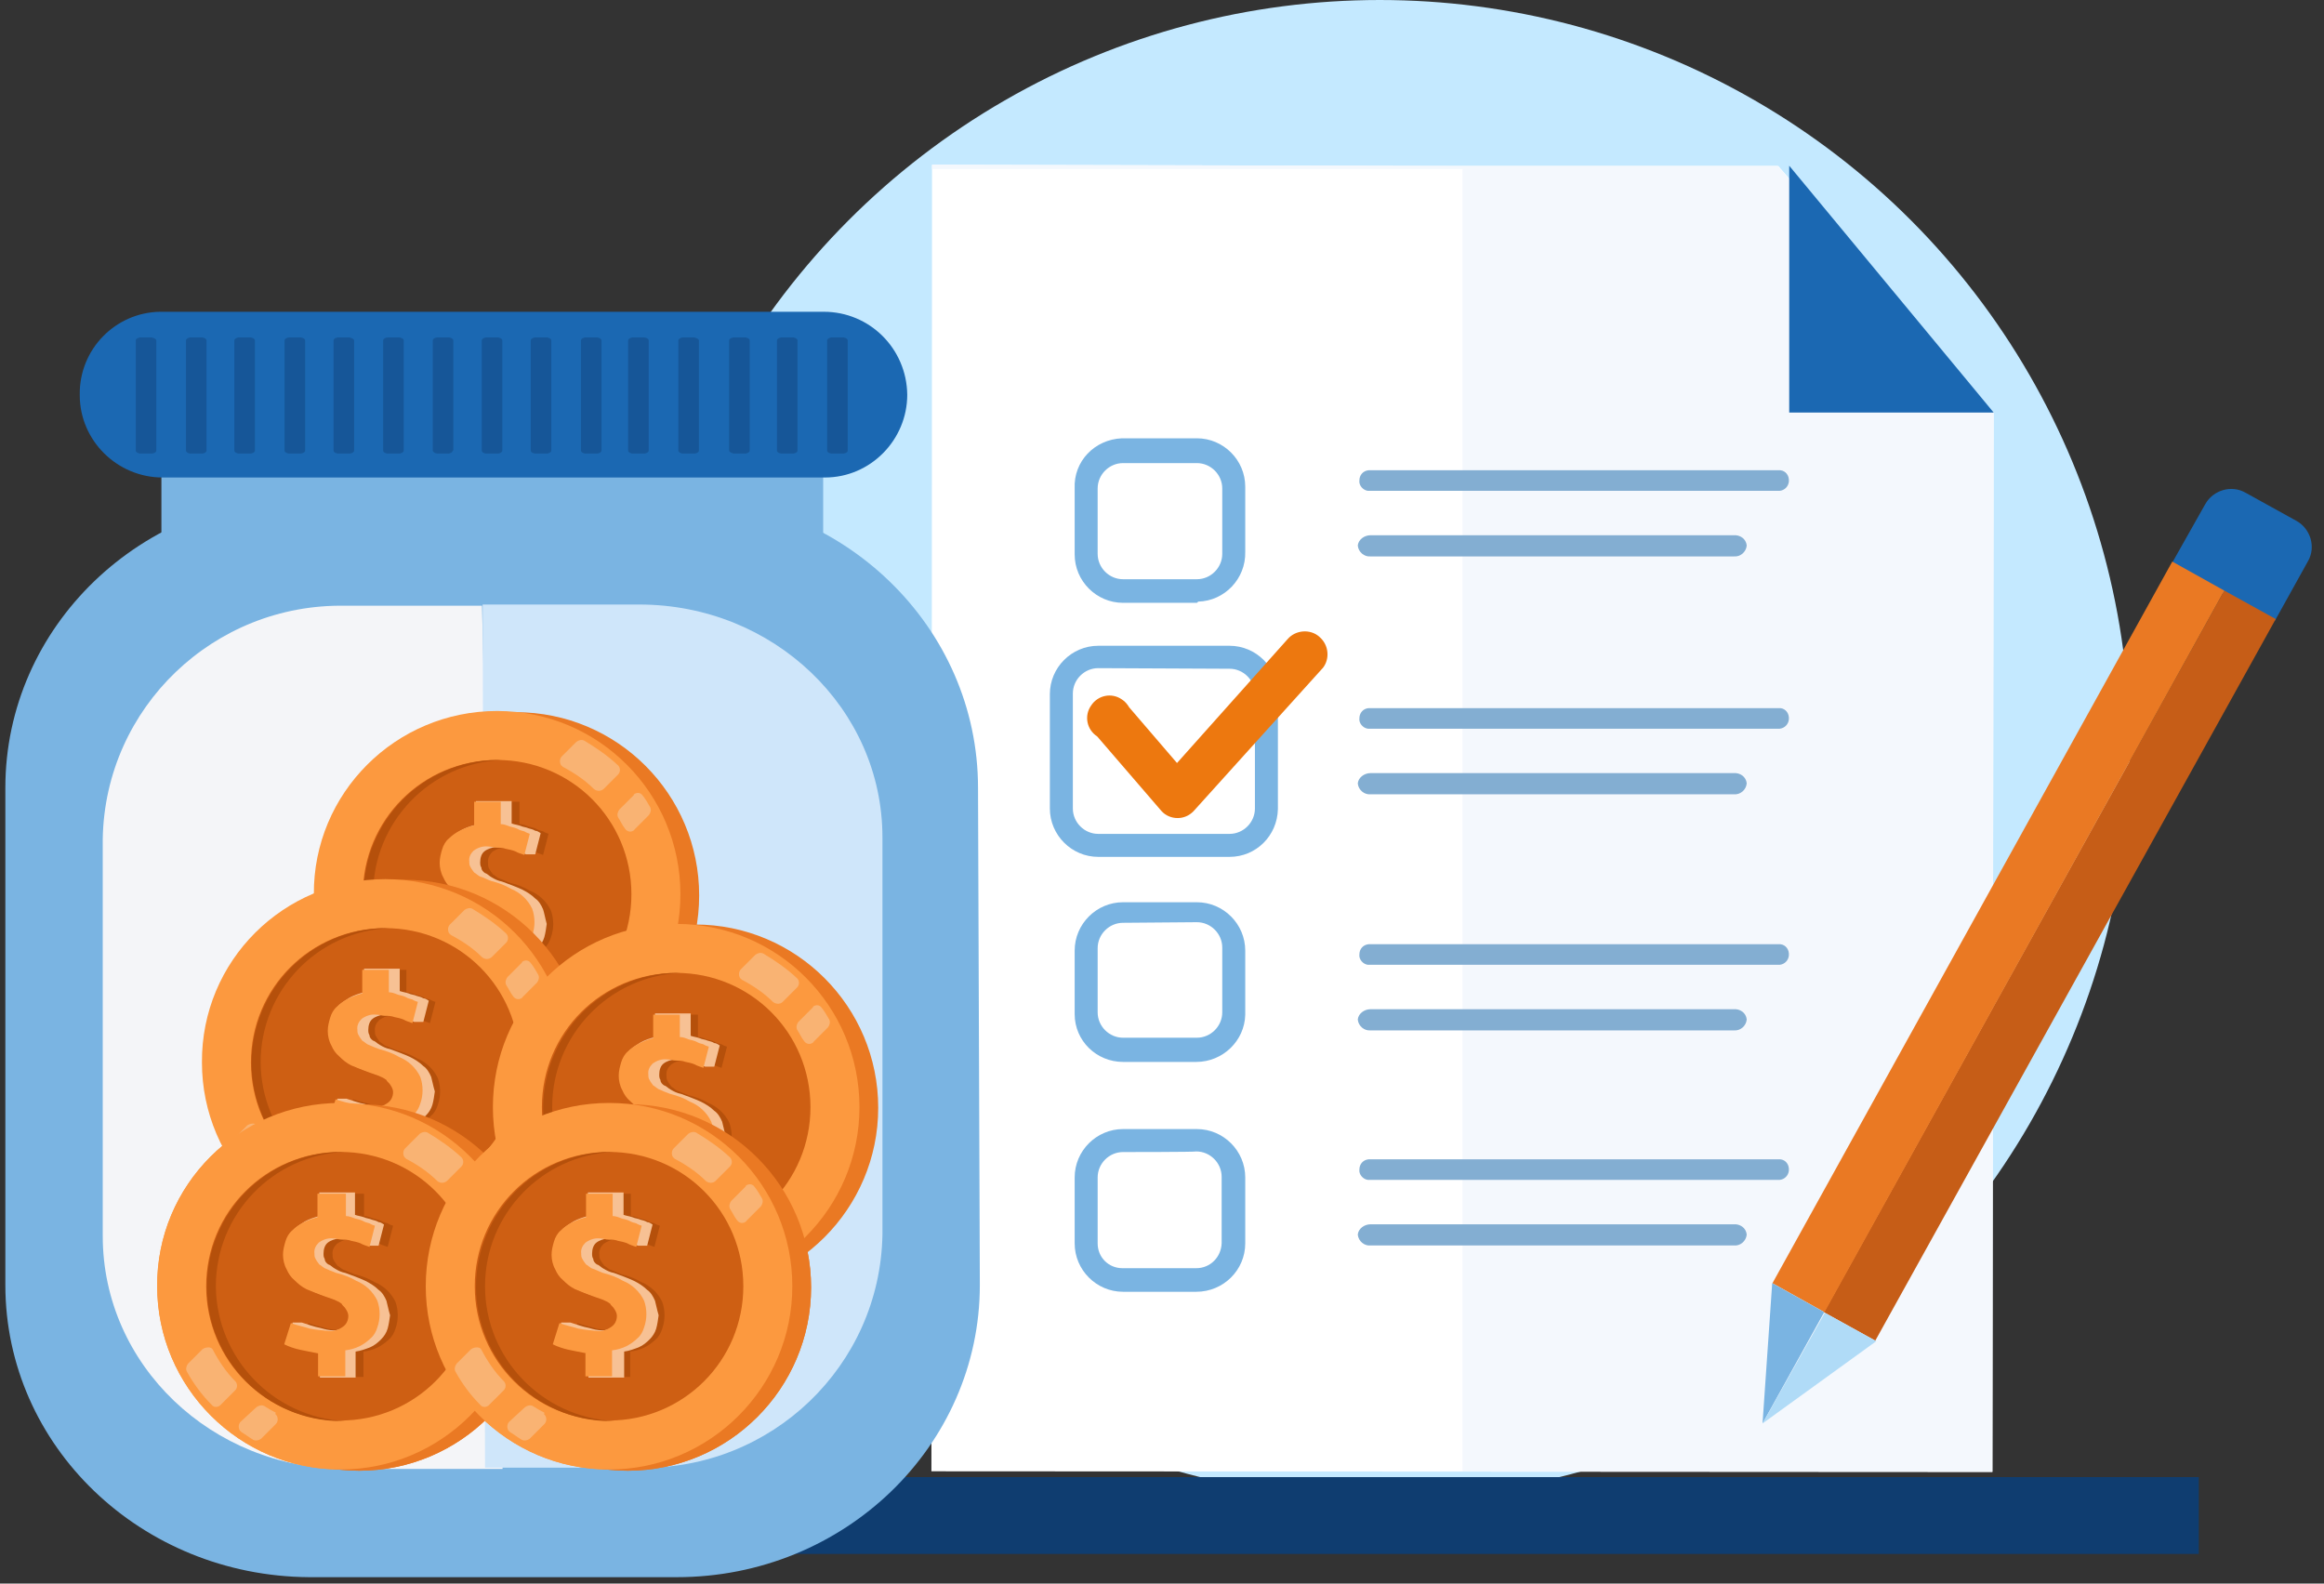 <?xml version="1.0" encoding="utf-8"?>
<!-- Generator: Adobe Illustrator 28.1.0, SVG Export Plug-In . SVG Version: 6.00 Build 0)  -->
<svg version="1.1" id="Layer_1" xmlns="http://www.w3.org/2000/svg" xmlns:xlink="http://www.w3.org/1999/xlink" x="0px" y="0px"
	 viewBox="0 0 384.2 261.8" style="enable-background:new 0 0 384.2 261.8;" xml:space="preserve">
<rect x="0" y="0" width="384.2" height="261.8" fill="#333333" stroke="none"/>
<style type="text/css">
	.st0{fill:#C4E9FF;}
	.st1{fill:#0F3D70;}
	.st2{fill:#FFFFFF;}
	.st3{fill:#F4F8FD;}
	.st4{fill:#1B68B2;}
	.st5{fill:#7AB4E2;}
	.st6{fill:#83AED2;}
	.st7{fill:#ED780F;}
	.st8{fill:#C65D17;}
	.st9{fill:#EA7923;}
	.st10{fill:#B0DBF7;}
	.st11{fill:#F4F5F8;}
	.st12{fill:#CFE6FA;}
	.st13{opacity:0.4;}
	.st14{clip-path:url(#SVGID_00000081624189731805147820000017880749275300630963_);}
	.st15{fill:#FC993F;}
	.st16{fill:#CE5F13;}
	.st17{fill:#B5500B;}
	.st18{fill:#F9B373;}
	.st19{fill:#F7C194;}
</style>
<ellipse id="Ellipse_1679" class="st0" cx="228.1" cy="123.9" rx="124" ry="123.9"/>
<rect id="Rectangle_13110" x="108.4" y="244.2" class="st1" width="255.1" height="12.7"/>
<g id="Group_43566_00000042715939168339826260000006686131942809860280_" transform="translate(-8.221 -9.141)">
	<g id="Group_43565_00000095322288790992555470000006498956433789770126_" transform="translate(162.302 36.379)">
		<g id="Group_43563_00000173149064450691212480000015796075066594267290_">
			<g id="Group_5348_00000133494793547284130530000005345482895085659274_" transform="translate(0 0)">
				<path id="Path_2694_00000005947170920405672970000007826577027190097825_" class="st2" d="M87.9,0.2h52L175.5,41l0,0l-0.2,175.1
					L-0.1,216L0,0L87.9,0.2"/>
			</g>
			<path id="Subtraction_113_00000088851871758945273190000014016250665325755017_" class="st3" d="M175.3,216.1L-0.1,216v0h87.8
				V0.7H0V0l87.8,0.2h52L175.5,41L175.3,216.1L175.3,216.1z"/>
			<g id="Group_5349_00000155851457834764346800000003180219964939398035_" transform="translate(141.809 0.16)">
				<path id="Path_2695_00000162342766537951668600000002368498603417824426_" class="st4" d="M-0.1,0v40.8h33.8L-0.1,0z"/>
			</g>
		</g>
		<g id="Group_43564_00000059299840103074775100000014774474912409973653_" transform="translate(19.581 45.222)">
			<g id="Group_43561_00000003070021977499638120000010356454205584779169_">
				<path id="Path_320_00000063626988342178235050000011605368128992778891_" class="st5" d="M24.1,103.1H12c-4.4,0-8-3.5-8-7.9
					V84.7c0-4.4,3.6-8,8-8h12.2c4.4,0,8,3.6,8,8v10.6C32.1,99.6,28.5,103.1,24.1,103.1z M12,80.1c-2.3,0-4.2,1.9-4.2,4.2l0,0v10.6
					c0,2.3,1.9,4.2,4.2,4.2h12.2c2.3,0,4.2-1.9,4.2-4.2l0,0V84.2c0-2.3-1.9-4.2-4.2-4.2L12,80.1L12,80.1z"/>
				<path id="Path_321_00000098203330432938226420000010697817331467014277_" class="st5" d="M24.1,141.1H12c-4.4,0-8-3.6-8-8v-10.9
					c0-4.4,3.6-8,8-8h12.2c4.4,0,8,3.6,8,8v10.9C32.2,137.5,28.6,141.1,24.1,141.1z M12,118c-2.3,0-4.2,1.9-4.2,4.2l0,0v10.9
					c0,2.3,1.8,4.1,4.1,4.1c0,0,0,0,0,0h12.2c2.3,0,4.1-1.8,4.2-4.1c0,0,0,0,0,0v-11c0-2.3-1.9-4.2-4.2-4.2C24.1,118,12,118,12,118z
					"/>
				<path id="Path_322_00000072972934386003655600000004671314564185471131_" class="st5" d="M29.6,69.2H7.9c-4.4,0-8-3.6-8-8l0,0
					V42.3c0-4.4,3.6-8,8-8h21.7c4.4,0,8,3.6,8,8l0,0v19C37.5,65.7,34,69.2,29.6,69.2z M7.9,38c-2.3,0-4.2,1.9-4.2,4.2l0,0v19
					c0,2.3,1.9,4.2,4.2,4.2h21.7c2.3,0,4.2-1.9,4.2-4.2l0,0V42.3c0-2.3-1.9-4.2-4.2-4.2L7.9,38z"/>
				<path id="Path_311_00000011730623208419649520000015359977608645047190_" class="st5" d="M24.1,27.2H12c-4.4,0-8-3.6-8-8l0,0
					V8.3C3.8,3.8,7.3,0.2,11.8,0c0,0,0,0,0,0c0.1,0,0.1,0,0.2,0h12.2c4.4,0,8,3.6,8,8v10.8c0.1,4.4-3.4,8.1-7.8,8.2c0,0,0,0,0,0
					C24.3,27.2,24.2,27.2,24.1,27.2z M12,4.1C9.7,4.1,7.8,6,7.8,8.3l0,0v10.8c0,2.3,1.9,4.2,4.2,4.2h12.2c2.3,0,4.2-1.9,4.2-4.2l0,0
					V8.3c0-2.3-1.9-4.2-4.2-4.2C24.1,4.1,12,4.1,12,4.1z"/>
			</g>
			<g id="Group_43562_00000016770092411172601900000011271475206618895539_" transform="translate(50.904 5.185)">
				<g id="Group_12025_00000117642111185046612620000007306586456626959502_">
					<g id="Group_7612-2_00000114756715429012691140000000624525839215948165_" transform="translate(0.265)">
						<g id="Group_7610-3_00000098927597189946376390000008785706793958590619_">
							<g id="Group_5179-3_00000097491023165055122490000007799640455549360046_">
								<g id="Path_1979-3_00000172420245771373602870000011340445224823579301_">
									<path id="Path_314_00000181808300656390361360000003200631763558104213_" class="st6" d="M69.4,3.5H1.3
										C0.5,3.4-0.2,2.6-0.1,1.8c0-0.9,0.6-1.6,1.5-1.7h68.1C70.4,0.2,71,1,70.9,2C70.8,2.8,70.2,3.4,69.4,3.5L69.4,3.5z"/>
								</g>
							</g>
						</g>
					</g>
					<g id="Group_7615-2_00000161589989751496313540000016886148570074013328_" transform="translate(0 10.843)">
						<g id="Group_7610-4_00000146494476550555177030000010333430660180871832_">
							<g id="Group_5179-4_00000010299796884322983290000012362732167901809333_">
								<g id="Path_1979-4_00000150091377938754077950000007638938989093872802_">
									<path id="Path_315_00000181058743873331916510000008483745803418224022_" class="st6" d="M62.1,3.5H2C1,3.6,0,2.8-0.1,1.7
										C0,0.7,1,0,2,0h60c1.1-0.1,2.1,0.6,2.2,1.7C64.1,2.8,63.1,3.6,62.1,3.5z"/>
								</g>
							</g>
						</g>
					</g>
				</g>
				<g id="Group_12026_00000047038380912476951970000002108871894931226783_" transform="translate(0 39.325)">
					<g id="Group_7612-2-2_00000148638861608276399070000010870417151120626104_" transform="translate(0.265)">
						<g id="Group_7610-3-2_00000053526791968123327500000009981557895228423851_">
							<g id="Group_5179-3-2_00000152979622652948031920000000009806293720919737_">
								<g id="Path_1979-3-2_00000009550012563066943510000014369843118990078650_">
									<path id="Path_314-2_00000174577576798442674970000017168961215337351054_" class="st6" d="M69.4,3.5H1.3
										C0.5,3.4-0.2,2.6-0.1,1.8c0-0.9,0.6-1.6,1.5-1.7h68.1C70.4,0.2,71,1,70.9,2C70.8,2.8,70.2,3.4,69.4,3.5L69.4,3.5z"/>
								</g>
							</g>
						</g>
					</g>
					<g id="Group_7615-2-2_00000079459093274964185090000014605025433329572012_" transform="translate(0 10.843)">
						<g id="Group_7610-4-2_00000155837071628953095470000011261302333316813999_">
							<g id="Group_5179-4-2_00000103969137326506884380000009439099554481589667_">
								<g id="Path_1979-4-2_00000090273678995406903220000010614590365291658644_">
									<path id="Path_315-2_00000140730477008236851780000000952284569349596822_" class="st6" d="M62.1,3.5H2
										C1,3.6,0,2.8-0.1,1.7C0,0.7,1,0,2,0h60c1.1-0.1,2.1,0.6,2.2,1.7C64.1,2.8,63.1,3.6,62.1,3.5z"/>
								</g>
							</g>
						</g>
					</g>
				</g>
				<g id="Group_12027_00000126309562601097539290000002219395371639467941_" transform="translate(0 78.358)">
					<g id="Group_7612-2-3_00000168826107586898801480000010323385790604572606_" transform="translate(0.265 0)">
						<g id="Group_7610-3-3_00000105407160165686907950000013646608045509466804_">
							<g id="Group_5179-3-3_00000080927196940540950850000003980300848600196007_">
								<g id="Path_1979-3-3_00000031207845706361988640000014517679241812260254_">
									<path id="Path_314-3_00000088836362830617087980000002464179243587186335_" class="st6" d="M69.4,3.5H1.3
										C0.5,3.4-0.2,2.6-0.1,1.8c0-0.9,0.6-1.6,1.5-1.7h68.1C70.4,0.2,71,1,70.9,2C70.8,2.8,70.2,3.4,69.4,3.5L69.4,3.5z"/>
								</g>
							</g>
						</g>
					</g>
					<g id="Group_7615-2-3_00000037681511893995205610000007072414972352231602_" transform="translate(0 10.843)">
						<g id="Group_7610-4-3_00000035496757532138299930000013065030268029527707_">
							<g id="Group_5179-4-3_00000100371230226942246730000005041629984977716662_">
								<g id="Path_1979-4-3_00000150811385953717970090000008014724707613827714_">
									<path id="Path_315-3_00000047778142165455655940000006543019503754029972_" class="st6" d="M62.1,3.5H2
										C1,3.6,0,2.8-0.1,1.7C0,0.7,1,0,2,0h60c1.1-0.1,2.1,0.6,2.2,1.7C64.1,2.8,63.1,3.6,62.1,3.5z"/>
								</g>
							</g>
						</g>
					</g>
				</g>
				<g id="Group_12028_00000039110869740571586110000007334637197424709813_" transform="translate(0 113.917)">
					<g id="Group_7612-2-4_00000027582364029048101110000013187099921441381300_" transform="translate(0.265 0)">
						<g id="Group_7610-3-4_00000094584429765907267940000016156846152821357497_">
							<g id="Group_5179-3-4_00000115480845838928295520000008927152112309430673_">
								<g id="Path_1979-3-4_00000107578364681125422580000016892644586239959948_">
									<path id="Path_314-4_00000078045562103019073340000014338671956831931044_" class="st6" d="M69.4,3.5H1.3
										C0.5,3.4-0.2,2.6-0.1,1.8c0-0.9,0.6-1.6,1.5-1.7h68.1C70.4,0.2,71,1,70.9,2C70.8,2.8,70.2,3.4,69.4,3.5L69.4,3.5z"/>
								</g>
							</g>
						</g>
					</g>
					<g id="Group_7615-2-4_00000183247395821075587470000014580512837364113281_" transform="translate(0 10.843)">
						<g id="Group_7610-4-4_00000177483379133553503920000001061571951387389866_">
							<g id="Group_5179-4-4_00000131333930815185517330000005855107001563312567_">
								<g id="Path_1979-4-4_00000106108064237455210300000005259051637973781437_">
									<path id="Path_315-4_00000134210968813506204990000001733181219978244006_" class="st6" d="M62.1,3.5H2
										C1,3.6,0,2.8-0.1,1.7C0,0.7,1,0,2,0h60c1.1-0.1,2.1,0.6,2.2,1.7C64.1,2.8,63.1,3.6,62.1,3.5z"/>
								</g>
							</g>
						</g>
					</g>
				</g>
			</g>
			<g id="Path_3998_00000137108747925297926670000008789426657023086991_" transform="translate(6.219 31.884)">
				<path id="Path_323_00000056401467859578586370000017010101065169558183_" class="st7" d="M14.8,30.9L14.8,30.9
					c-1,0-2-0.4-2.7-1.2L1.5,17.4c-1.7-1.1-2.2-3.4-1-5.1c1.1-1.7,3.4-2.2,5.1-1c0.5,0.3,0.9,0.8,1.2,1.3l0,0l7.9,9.2L33,1.3
					c1.3-1.5,3.7-1.7,5.2-0.4c0,0,0,0,0,0L38.3,1c1.5,1.3,1.7,3.6,0.5,5.1c0,0,0,0,0,0l-0.1,0.1l0,0L17.4,29.8
					C16.7,30.5,15.8,30.9,14.8,30.9z"/>
			</g>
		</g>
	</g>
	<g id="Group_11540_00000145749412877538270190000004102474881438398080_" transform="translate(299.7 89.971)">
		<path id="Path_1268_00000005261704982127774310000006401496272681734830_" class="st4" d="M67.4,12.6l5.7-10.1
			c1.3-2.3,4.3-3.2,6.6-1.9l8.5,4.7c2.3,1.3,3.2,4.3,1.9,6.6l-5.5,9.9L67.4,12.6z"/>
		<g id="Group_3112_00000011713861810489145000000000477948408328577920_" transform="translate(1.64 12.01)">
			<path id="Path_1269_00000065045057853140399370000006818611661561906600_" class="st8" d="M8.4,124.1l8.5,4.7L83.1,9.5l-8.5-4.7"
				/>
			<path id="Path_1270_00000114056606704617176340000013145906628773684106_" class="st9" d="M74.6,4.8L66,0L-0.1,119.3l8.6,4.8"/>
		</g>
		<path id="Path_1271_00000142885570060647869690000017657905310315985562_" class="st5" d="M10.1,136.1l-8.6-4.8l-1.6,23.2"/>
		<path id="Path_1272_00000183246630756333689230000003520122530500213910_" class="st10" d="M-0.1,154.5l18.8-13.6l-8.5-4.7"/>
	</g>
</g>
<g id="Group_43560_00000118367915729508308540000009971442543058534045_" transform="translate(-24.815 2.742)">
	
		<rect id="Rectangle_29082_00000095303167974679741850000006931753688013134996_" x="51.5" y="63.4" class="st5" width="109.4" height="23.7"/>
	<path id="Path_61727_00000037664936061016742060000004725431672482523010_" class="st5" d="M186.8,209.7
		c0,26.6-22.4,48.3-50.1,48.3H75.9c-27.8-0.2-50.2-21.7-50.2-48.3v-82.2c0-26.6,22.4-48.3,50.2-48.3h60.5
		c27.8,0,50.1,21.7,50.1,48.3L186.8,209.7z"/>
	<path id="Path_61728_00000142862050221061983980000012532491786699094946_" class="st11" d="M107.9,240.1H82
		c-22.2,0-40.2-17.2-40.2-38.5v-65.7c0.4-21.7,18.4-38.9,40.1-38.5h22.6"/>
	<path id="Path_61729_00000085972838729000735620000014192423352198455444_" class="st12" d="M104.6,97.2h25.9
		c22.2,0,40.2,17.2,40.2,38.5v65.7c-0.4,21.7-18.4,38.9-40.1,38.5c0,0,0,0,0,0H105"/>
	<path id="Path_61730_00000075850741982829529430000009466522850026600847_" class="st4" d="M174.8,62.5c0,7.5-6.1,13.7-13.6,13.7
		c0,0,0,0,0,0H51.7c-7.5,0-13.7-6.1-13.7-13.6c0,0,0,0,0,0v-0.1c-0.1-7.5,5.9-13.6,13.3-13.7c0,0,0,0,0,0h109.7
		C168.6,48.8,174.7,54.9,174.8,62.5"/>
	<g id="Group_43558_00000019669580132082690520000011355175185877618083_" transform="translate(46.358 49.245)" class="st13">
		<g id="Group_43557_00000169556965889931256620000015672640580229237655_" transform="translate(0 0)">
			<g>
				<defs>
					<rect id="SVGID_1_" x="0.9" y="3.8" width="117.7" height="19.2"/>
				</defs>
				<clipPath id="SVGID_00000167373590004830987200000004866170399380591265_">
					<use xlink:href="#SVGID_1_"  style="overflow:visible;"/>
				</clipPath>
				
					<g id="Group_43556_00000060740487416641649640000008720957781218388147_" style="clip-path:url(#SVGID_00000167373590004830987200000004866170399380591265_);">
					<path id="Path_61731_00000021094479402854740710000006176404916691565207_" class="st1" d="M61.5,22.5c0,0.4-0.7,0.6-1.7,0.6
						s-1.7-0.2-1.7-0.6V4.3c0-0.4,0.7-0.6,1.7-0.6s1.7,0.2,1.7,0.6V22.5z"/>
					<path id="Path_61732_00000106850324191838939480000017953844250677624500_" class="st1" d="M69.6,22.5c0,0.4-0.7,0.6-1.7,0.6
						s-1.7-0.2-1.7-0.6V4.3c0-0.4,0.7-0.6,1.7-0.6s1.7,0.2,1.7,0.6L69.6,22.5z"/>
					<path id="Path_61733_00000022557837332201024860000008166149852601427382_" class="st1" d="M77.9,22.5c0,0.4-0.7,0.6-1.7,0.6
						s-1.7-0.2-1.7-0.6V4.3c0-0.4,0.7-0.6,1.7-0.6s1.7,0.2,1.7,0.6V22.5z"/>
					<path id="Path_61734_00000139254321101716524160000016921220803843998898_" class="st1" d="M85.7,22.5c0,0.4-0.7,0.6-1.7,0.6
						s-1.7-0.2-1.7-0.6V4.3c0-0.4,0.7-0.6,1.7-0.6s1.7,0.2,1.7,0.6V22.5z"/>
					<path id="Path_61735_00000008846852639657097890000007509168566606438838_" class="st1" d="M94,22.5c0,0.4-0.7,0.6-1.7,0.6
						s-1.7-0.2-1.7-0.6V4.3c0-0.4,0.7-0.6,1.7-0.6S94,4,94,4.3V22.5z"/>
					<path id="Path_61736_00000058586405850558499280000006798796525789062306_" class="st1" d="M102.4,22.5c0,0.4-0.7,0.6-1.7,0.6
						S99,22.8,99,22.5V4.3c0-0.4,0.7-0.6,1.7-0.6s1.7,0.2,1.7,0.6L102.4,22.5z"/>
					<path id="Path_61737_00000040539193470137551120000017228031074156937919_" class="st1" d="M110.3,22.5c0,0.4-0.7,0.6-1.7,0.6
						s-1.7-0.2-1.7-0.6V4.3c0-0.4,0.7-0.6,1.7-0.6s1.7,0.2,1.7,0.6L110.3,22.5z"/>
					<path id="Path_61738_00000079450298267744451120000000238696471287688100_" class="st1" d="M118.6,22.5c0,0.4-0.7,0.6-1.7,0.6
						s-1.7-0.2-1.7-0.6V4.3c0-0.4,0.7-0.6,1.7-0.6s1.7,0.2,1.7,0.6V22.5z"/>
					<path id="Path_61739_00000016781886044663458400000011841075930033331369_" class="st1" d="M4.3,22.5c0,0.4-0.7,0.6-1.7,0.6
						s-1.7-0.2-1.7-0.6V4.3c0-0.4,0.7-0.6,1.7-0.6S4.3,4,4.3,4.3L4.3,22.5z"/>
					<path id="Path_61740_00000042725669865654364160000012434275559631208622_" class="st1" d="M12.6,22.5c0,0.4-0.7,0.6-1.7,0.6
						s-1.7-0.2-1.7-0.6V4.3c0-0.4,0.7-0.6,1.7-0.6s1.7,0.2,1.7,0.6V22.5z"/>
					<path id="Path_61741_00000088102476795124251000000014747371038177053606_" class="st1" d="M20.6,22.5c0,0.4-0.7,0.6-1.7,0.6
						s-1.7-0.2-1.7-0.6V4.3c0-0.4,0.7-0.6,1.7-0.6s1.7,0.2,1.7,0.6V22.5z"/>
					<path id="Path_61742_00000128474066085565891760000005511990622742108331_" class="st1" d="M28.9,22.5c0,0.4-0.7,0.6-1.7,0.6
						s-1.7-0.2-1.7-0.6V4.3c0-0.4,0.7-0.6,1.7-0.6s1.7,0.2,1.7,0.6V22.5z"/>
					<path id="Path_61743_00000083072465278756981640000016016843277897540503_" class="st1" d="M37,22.5c0,0.4-0.7,0.6-1.7,0.6
						s-1.7-0.2-1.7-0.6V4.3c0-0.4,0.7-0.6,1.7-0.6S37,4,37,4.3L37,22.5z"/>
					<path id="Path_61744_00000150814436197043758840000014362990533208433053_" class="st1" d="M45.2,22.5c0,0.4-0.7,0.6-1.7,0.6
						s-1.7-0.2-1.7-0.6V4.3c0-0.4,0.7-0.6,1.7-0.6s1.7,0.2,1.7,0.6L45.2,22.5z"/>
					<path id="Path_61745_00000029737760567242139070000007528443524327363762_" class="st1" d="M53.3,22.5c0,0.4-0.7,0.6-1.7,0.6
						S50,22.8,50,22.5V4.3c0-0.4,0.7-0.6,1.7-0.6s1.7,0.2,1.7,0.6V22.5z"/>
				</g>
			</g>
		</g>
	</g>
	<path id="Path_61746_00000093858416061618646590000006908198870453722774_" class="st9" d="M110.1,115c16.8,0,30.3,13.6,30.3,30.3
		s-13.6,30.3-30.3,30.3s-30.3-13.6-30.3-30.3l0,0C79.8,128.6,93.4,115,110.1,115"/>
	<path id="Path_61747_00000000192305780071230220000003832842697585471890_" class="st15" d="M107,114.8c16.8,0,30.3,13.6,30.3,30.3
		s-13.6,30.3-30.3,30.3s-30.3-13.6-30.3-30.3C76.6,128.4,90.2,114.8,107,114.8"/>
	<path id="Path_61748_00000141433996758786390460000001357417415706463121_" class="st16" d="M107,122.9c12.3,0,22.2,9.9,22.2,22.2
		s-9.9,22.2-22.2,22.2s-22.2-9.9-22.2-22.2S94.7,122.9,107,122.9L107,122.9"/>
	<path id="Path_61749_00000132799206819146717850000000049643191128965539_" class="st17" d="M86.5,145.1c0-11.9,9.4-21.7,21.3-22.2
		H107C94.7,123,84.9,133,84.9,145.3c0.1,12.1,9.9,22,22.1,22.1h0.8C95.9,166.8,86.5,157,86.5,145.1"/>
	<path id="Path_61750_00000103259683724679885990000002998136877041240716_" class="st18" d="M84.2,155.5l-2.4,2.4
		c-0.3,0.4-0.4,0.9-0.2,1.3c1.1,2,2.5,3.9,4.1,5.5c0.3,0.4,0.9,0.5,1.4,0.1c0,0,0,0,0,0c0,0,0.1-0.1,0.1-0.1l2.4-2.4
		c0.4-0.4,0.4-1.1,0-1.5c-1.5-1.5-2.7-3.3-3.7-5.2C85.7,155.1,84.8,155.1,84.2,155.5"/>
	<path id="Path_61751_00000145052190357957198970000003659479464332548230_" class="st18" d="M124.6,127.7l2.4-2.4
		c0.4-0.4,0.4-1.1,0-1.5c-1.7-1.6-3.6-2.9-5.6-4.1c-0.4-0.2-0.9-0.1-1.3,0.2l-2.4,2.4c-0.4,0.4-0.4,1.1-0.1,1.5
		c0.1,0.1,0.2,0.1,0.2,0.2c1.9,1,3.7,2.2,5.2,3.7C123.5,128.1,124.1,128.1,124.6,127.7"/>
	<path id="Path_61752_00000172412376170223703050000000914527615690852235_" class="st18" d="M129.6,128.7l-2.4,2.4
		c-0.3,0.4-0.4,0.9-0.2,1.3c0.4,0.6,0.7,1.3,1.1,1.8c0.3,0.5,0.9,0.7,1.4,0.4c0.1-0.1,0.2-0.1,0.2-0.2l2.4-2.4
		c0.3-0.4,0.4-0.9,0.2-1.3c-0.4-0.7-0.8-1.4-1.3-2c-0.3-0.4-0.9-0.5-1.4-0.1C129.6,128.6,129.6,128.6,129.6,128.7"/>
	<path id="Path_61753_00000059304868309447936760000014223526731252376243_" class="st18" d="M96.3,166.1c-0.6-0.3-1.3-0.7-1.9-1.1
		c-0.4-0.2-0.9-0.1-1.3,0.2l-2.6,2.4c-0.4,0.4-0.4,1.1-0.1,1.5c0.1,0.1,0.2,0.1,0.2,0.2c0.7,0.4,1.3,0.9,2,1.3
		c0.4,0.2,0.9,0.1,1.3-0.2l2.4-2.4c0.5-0.5,0.4-1.3-0.1-1.7C96.3,166.1,96.3,166.1,96.3,166.1"/>
	<path id="Path_61754_00000088820949805757322560000002377490041399017368_" class="st17" d="M106.3,156.2c-1.1-0.2-2-0.4-3-0.6
		c-0.9-0.2-1.8-0.5-2.6-0.9l1.1-3.5c1.1,0.4,2.2,0.6,3.1,0.9c1,0.2,2.1,0.3,3.1,0.4c0.9,0.1,1.7-0.2,2.4-0.7
		c0.6-0.4,0.9-1.1,0.9-1.8c0-0.4-0.2-0.8-0.4-1.1c-0.2-0.4-0.6-0.6-0.7-0.9c-0.4-0.3-0.8-0.5-1.3-0.7l-1.7-0.6
		c-1.1-0.4-1.8-0.7-2.8-1.1c-0.8-0.4-1.4-0.9-2-1.5c-0.6-0.5-1-1.1-1.3-1.8c-0.4-0.7-0.6-1.6-0.5-2.4c0-0.8,0.2-1.5,0.4-2.2
		c0.2-0.7,0.6-1.4,1.1-1.8c0.5-0.5,1.2-1,1.8-1.3c0.8-0.4,1.6-0.7,2.4-0.9v-3.9h4.4v3.7c0.5,0,1,0.2,1.5,0.4
		c0.4,0.1,0.9,0.2,1.3,0.4c0.3,0.2,0.7,0.3,1.1,0.4c0.3,0.2,0.6,0.3,0.9,0.4l-0.9,3.5c-0.5-0.2-1-0.3-1.5-0.6
		c-0.5-0.2-1-0.3-1.5-0.4c-0.5,0.2-1,0.2-1.5,0c-0.6,0-0.9-0.2-1.5-0.2c-0.9-0.1-1.7,0.2-2.4,0.7c-0.5,0.5-0.8,1.1-0.7,1.9
		c0,0.3,0,0.6,0.2,0.9c0.2,0.4,0.4,0.6,0.6,0.9c0.4,0.2,0.7,0.6,1.1,0.7s0.9,0.4,1.7,0.7c1.2,0.3,2.3,0.7,3.3,1.3
		c1.5,0.6,2.8,1.8,3.5,3.3c0.5,1.4,0.5,3,0,4.4c-0.2,0.7-0.6,1.4-1.1,1.8c-0.5,0.5-1.2,1-1.8,1.3c-0.8,0.4-1.6,0.6-2.4,0.7v4.3h-4.4
		V156.2z"/>
	<path id="Path_61755_00000070102479170478147060000002708388397857654673_" class="st19" d="M114.6,147.6c-0.3-0.7-0.7-1.4-1.3-1.8
		c-0.6-0.6-1.4-1.1-2.2-1.5c-1.1-0.5-2.2-0.9-3.3-1.3c-0.6-0.1-1.2-0.4-1.7-0.7c-0.4-0.2-0.7-0.6-1.1-0.7c-0.3-0.2-0.6-0.5-0.6-0.9
		c-0.2-0.3-0.2-0.6-0.2-0.9c0-0.7,0.2-1.4,0.7-1.8c0.5-0.4,1.2-0.6,1.8-0.7h0.6c0.6,0,0.9,0.2,1.5,0.2c0.6,0.2,0.9,0.2,1.5,0.4
		s0.9,0.4,1.5,0.6h1.5l0.9-3.5c-0.3-0.2-0.6-0.4-0.9-0.4c-0.3-0.2-0.7-0.3-1.1-0.4c-0.4-0.2-0.9-0.2-1.3-0.4
		c-0.6-0.2-0.9-0.2-1.5-0.4v-3.7h-5.9v3.9c-0.8,0.2-1.7,0.5-2.4,0.9c-0.6,0.4-1.3,0.8-1.8,1.3c-0.5,0.5-0.9,1.1-1.1,1.9
		c-0.2,0.7-0.3,1.5-0.4,2.2c0,0.8,0.2,1.7,0.6,2.4c0.3,0.7,0.8,1.3,1.3,1.9c0.6,0.6,1.3,1.1,2,1.5c0.9,0.4,1.8,0.8,2.8,1.1l1.7,0.6
		c0.5,0.1,0.9,0.4,1.3,0.7c0.3,0.2,0.6,0.5,0.7,0.9c0.2,0.3,0.3,0.7,0.4,1.1c0,0.7-0.3,1.4-0.9,1.8c-0.5,0.4-1.2,0.6-1.8,0.6
		c-0.8,0-1.5-0.2-2.2-0.4c-1.1-0.2-2.1-0.6-3.1-0.9h-1.5l-1.1,3.5c0.8,0.4,1.7,0.7,2.6,0.9c0.9,0.2,2,0.4,3,0.6v4.1h5.9v-4.3
		c0.8-0.1,1.6-0.4,2.4-0.7c0.7-0.3,1.3-0.8,1.8-1.3c0.5-0.5,0.9-1.1,1.1-1.8c0.2-0.7,0.3-1.5,0.4-2.2
		C114.9,148.9,114.8,148.2,114.6,147.6"/>
	<path id="Path_61756_00000123405841277775257790000005849207401134999984_" class="st15" d="M103.3,156.2c-1.1-0.2-2-0.4-3-0.6
		c-0.9-0.2-1.8-0.5-2.6-0.9l1.1-3.5c1.1,0.4,2.2,0.6,3.1,0.9c1,0.2,2.1,0.3,3.1,0.4c0.9,0.1,1.7-0.2,2.4-0.7
		c0.6-0.4,0.9-1.1,0.9-1.8c0-0.4-0.2-0.8-0.4-1.1c-0.2-0.4-0.6-0.6-0.7-0.9c-0.4-0.3-0.8-0.5-1.3-0.7l-1.7-0.6
		c-1.1-0.4-1.8-0.7-2.8-1.1c-0.8-0.4-1.4-0.9-2-1.5c-0.6-0.5-1-1.1-1.3-1.8c-0.4-0.7-0.6-1.6-0.6-2.4c0-0.8,0.2-1.5,0.4-2.2
		c0.2-0.7,0.6-1.4,1.1-1.8c0.5-0.5,1.2-1,1.8-1.3c0.8-0.4,1.6-0.7,2.4-0.9v-3.9h4.4v3.7c0.5,0,1,0.2,1.5,0.4
		c0.4,0.1,0.9,0.2,1.3,0.4c0.3,0.2,0.7,0.3,1.1,0.4c0.3,0.2,0.6,0.3,0.9,0.4l-0.9,3.5c-0.5-0.2-1-0.3-1.5-0.6
		c-0.5-0.2-1-0.3-1.5-0.4c-0.5-0.2-1-0.2-1.5-0.2c-0.6,0-0.9-0.2-1.5-0.2c-0.9-0.1-1.7,0.2-2.4,0.7c-0.5,0.5-0.8,1.1-0.7,1.8
		c0,0.3,0,0.6,0.2,0.9c0.2,0.4,0.4,0.6,0.6,0.9c0.4,0.2,0.7,0.6,1.1,0.7s0.9,0.4,1.7,0.7c1.2,0.3,2.3,0.7,3.3,1.3
		c1.5,0.6,2.8,1.8,3.5,3.3c0.5,1.4,0.5,3,0,4.4c-0.2,0.7-0.6,1.4-1.1,1.8c-0.5,0.5-1.2,1-1.8,1.3c-0.8,0.4-1.6,0.6-2.4,0.7v4.3h-4.4
		V156.2z"/>
	<path id="Path_61757_00000114766893399416649950000009953956502628492936_" class="st9" d="M84.2,179.8c16.8,0,30.3,13.6,30.3,30.3
		s-13.6,30.3-30.3,30.3s-30.3-13.6-30.3-30.3l0,0C53.9,193.3,67.5,179.8,84.2,179.8"/>
	<path id="Path_61758_00000023998766728996216490000009446655952275529636_" class="st15" d="M81.1,179.6
		c16.8,0,30.3,13.6,30.3,30.3s-13.6,30.3-30.3,30.3s-30.3-13.6-30.3-30.3l0,0C50.7,193.2,64.3,179.6,81.1,179.6"/>
	<path id="Path_61759_00000101105740493616799170000016017672110351813765_" class="st16" d="M81.1,187.7c12.3,0,22.2,9.9,22.2,22.2
		s-9.9,22.2-22.2,22.2s-22.2-9.9-22.2-22.2S68.8,187.7,81.1,187.7L81.1,187.7"/>
	<path id="Path_61760_00000140001258517869905870000007597966082858925470_" class="st17" d="M60.5,209.9c0-11.9,9.4-21.7,21.3-22.2
		h-0.7c-12.3,0.1-22.1,10.1-22.1,22.4c0.1,12.1,9.9,22,22.1,22.1h0.8C70,231.6,60.6,221.8,60.5,209.9"/>
	<path id="Path_61761_00000087401366395667386230000013291673211575502744_" class="st18" d="M58.3,220.3l-2.4,2.4
		c-0.3,0.4-0.4,0.9-0.2,1.3c1.1,2,2.5,3.9,4.1,5.5c0.3,0.4,0.9,0.5,1.4,0.1c0,0,0.1-0.1,0.1-0.1l2.4-2.4c0.4-0.4,0.4-1.1,0-1.5
		c-1.5-1.5-2.7-3.3-3.7-5.2C59.8,219.9,58.9,219.9,58.3,220.3"/>
	<path id="Path_61762_00000170276096398276988470000000995259986275339685_" class="st18" d="M98.7,192.5l2.4-2.4
		c0.4-0.4,0.4-1.1,0-1.5c-1.7-1.6-3.6-2.9-5.6-4.1c-0.4-0.2-0.9-0.1-1.3,0.2l-2.4,2.4c-0.4,0.4-0.4,1.1-0.1,1.5
		c0.1,0.1,0.2,0.1,0.2,0.2c1.9,1,3.7,2.2,5.2,3.7C97.6,192.9,98.2,192.9,98.7,192.5"/>
	<path id="Path_61763_00000041995124931722776710000002277926123760038579_" class="st18" d="M103.7,193.4l-2.4,2.4
		c-0.3,0.4-0.4,0.9-0.2,1.3c0.4,0.6,0.7,1.3,1.1,1.8c0.3,0.5,0.9,0.7,1.4,0.4c0.1-0.1,0.2-0.1,0.2-0.2l2.4-2.4
		c0.3-0.4,0.4-0.9,0.2-1.3c-0.4-0.7-0.8-1.4-1.3-2c-0.3-0.4-0.9-0.5-1.4-0.1c0,0,0,0,0,0C103.7,193.4,103.7,193.4,103.7,193.4"/>
	<path id="Path_61764_00000156547659906370698750000014175754158575070338_" class="st18" d="M70.4,230.8c-0.6-0.3-1.3-0.7-1.9-1.1
		c-0.4-0.2-0.9-0.1-1.3,0.2l-2.6,2.4c-0.4,0.4-0.4,1.1-0.1,1.5c0.1,0.1,0.2,0.1,0.2,0.2c0.7,0.4,1.3,0.9,2,1.3
		c0.4,0.2,0.9,0.1,1.3-0.2l2.4-2.4c0.5-0.5,0.4-1.3-0.1-1.7C70.4,230.9,70.4,230.9,70.4,230.8"/>
	<path id="Path_61765_00000109738303062677597950000002748415345163711159_" class="st17" d="M80.3,221c-1.1-0.2-2-0.4-3-0.6
		c-0.9-0.2-1.8-0.5-2.6-0.9l1.1-3.5c1.1,0.4,2.2,0.6,3.1,0.9c1,0.2,2.1,0.3,3.1,0.4c0.9,0.1,1.7-0.2,2.4-0.7
		c0.6-0.4,0.9-1.1,0.9-1.8c0-0.4-0.2-0.8-0.4-1.1c-0.2-0.4-0.6-0.6-0.7-0.9c-0.4-0.3-0.8-0.5-1.3-0.7l-1.7-0.6
		c-1.1-0.4-1.8-0.7-2.8-1.1c-0.8-0.4-1.4-0.9-2-1.5c-0.6-0.5-1-1.1-1.3-1.8c-0.4-0.7-0.6-1.6-0.6-2.4c0-0.8,0.2-1.5,0.4-2.2
		c0.2-0.7,0.6-1.4,1.1-1.8c0.5-0.5,1.2-1,1.8-1.3c0.8-0.4,1.6-0.7,2.4-0.9v-3.9H85v3.7c0.5,0,1,0.2,1.5,0.4c0.4,0.1,0.9,0.2,1.3,0.4
		c0.3,0.2,0.7,0.3,1.1,0.4c0.3,0.2,0.6,0.3,0.9,0.4l-0.9,3.5c-0.5-0.2-1-0.3-1.5-0.6c-0.5-0.2-1-0.3-1.5-0.4c-0.5,0.2-1,0.2-1.5,0
		c-0.6,0-0.9-0.2-1.5-0.2c-0.9-0.1-1.7,0.2-2.4,0.7c-0.5,0.5-0.8,1.1-0.7,1.8c0,0.3,0,0.6,0.2,0.9c0.2,0.4,0.4,0.6,0.6,0.9
		c0.4,0.2,0.7,0.6,1.1,0.7c0.4,0.2,0.9,0.4,1.7,0.7c1.2,0.3,2.3,0.7,3.3,1.3c1.5,0.6,2.8,1.8,3.5,3.3c0.5,1.4,0.5,3,0,4.4
		c-0.2,0.7-0.6,1.4-1.1,1.8c-0.5,0.5-1.2,1-1.8,1.3c-0.8,0.4-1.6,0.6-2.4,0.7v4.2h-4.4V221z"/>
	<path id="Path_61766_00000096769794975974391130000018225603203812392370_" class="st19" d="M88.7,212.3c-0.3-0.7-0.7-1.4-1.3-1.8
		c-0.6-0.6-1.4-1.1-2.2-1.5c-1.1-0.5-2.2-0.9-3.3-1.3c-0.6-0.1-1.2-0.4-1.7-0.7c-0.4-0.2-0.7-0.6-1.1-0.7c-0.3-0.2-0.6-0.5-0.6-0.9
		c-0.2-0.3-0.2-0.6-0.2-0.9c0-0.7,0.2-1.4,0.7-1.8c0.5-0.4,1.2-0.6,1.8-0.7h0.6c0.6,0,0.9,0.2,1.5,0.2c0.6,0.2,0.9,0.2,1.5,0.4
		s0.9,0.4,1.5,0.6h1.5l0.9-3.5c-0.3-0.2-0.6-0.4-0.9-0.4c-0.3-0.2-0.7-0.3-1.1-0.4c-0.4-0.2-0.9-0.2-1.3-0.4
		c-0.6-0.2-0.9-0.2-1.5-0.4v-3.7h-5.9v3.9c-0.8,0.2-1.7,0.5-2.4,0.9c-0.6,0.4-1.3,0.8-1.8,1.3c-0.5,0.5-0.9,1.1-1.1,1.9
		c-0.2,0.7-0.3,1.5-0.4,2.2c0,0.8,0.2,1.7,0.6,2.4c0.3,0.7,0.8,1.3,1.3,1.9c0.6,0.6,1.3,1.1,2,1.5c0.9,0.4,1.8,0.8,2.8,1.1l1.7,0.6
		c0.5,0.1,0.9,0.4,1.3,0.7c0.3,0.2,0.6,0.5,0.7,0.9c0.2,0.3,0.3,0.7,0.4,1.1c0,0.7-0.3,1.4-0.9,1.8c-0.5,0.4-1.2,0.6-1.8,0.6
		c-0.8,0-1.5-0.2-2.2-0.4c-1.1-0.2-2.1-0.6-3.1-0.9h-1.5l-1.1,3.5c0.8,0.4,1.7,0.7,2.6,0.9c0.9,0.2,2,0.4,3,0.6v4.1h5.9v-4.3
		c0.8-0.1,1.6-0.4,2.4-0.7c0.7-0.3,1.3-0.8,1.8-1.3c0.5-0.5,0.9-1.1,1.1-1.8c0.2-0.7,0.3-1.5,0.4-2.2C89,213.7,88.9,213,88.7,212.3"
		/>
	<path id="Path_61767_00000032644569603191020160000013263019307100614074_" class="st15" d="M77.4,221c-1.1-0.2-2-0.4-3-0.6
		c-0.9-0.2-1.8-0.5-2.6-0.9l1.1-3.5c1.1,0.4,2.2,0.6,3.1,0.9c1,0.2,2.1,0.3,3.1,0.4c0.9,0.1,1.7-0.2,2.4-0.7
		c0.6-0.4,0.9-1.1,0.9-1.8c0-0.4-0.2-0.8-0.4-1.1c-0.2-0.4-0.6-0.6-0.7-0.9c-0.4-0.3-0.8-0.5-1.3-0.7l-1.7-0.6
		c-1.1-0.4-1.8-0.7-2.8-1.1c-0.8-0.4-1.4-0.9-2-1.5c-0.6-0.5-1-1.1-1.3-1.8c-0.4-0.7-0.6-1.6-0.6-2.4c0-0.8,0.2-1.5,0.4-2.2
		c0.2-0.7,0.6-1.4,1.1-1.8c0.5-0.5,1.2-1,1.8-1.3c0.8-0.4,1.6-0.7,2.4-0.9v-3.9H82v3.7c0.5,0,1,0.2,1.5,0.4c0.4,0.1,0.9,0.2,1.3,0.4
		c0.3,0.2,0.7,0.3,1.1,0.4c0.3,0.2,0.6,0.3,0.9,0.4l-0.9,3.5c-0.5-0.2-1-0.3-1.5-0.6c-0.5-0.2-1-0.3-1.5-0.4c-0.5-0.2-1-0.2-1.5-0.2
		c-0.6,0-0.9-0.2-1.5-0.2c-0.9-0.1-1.7,0.2-2.4,0.7c-0.5,0.5-0.8,1.1-0.7,1.8c0,0.3,0,0.6,0.2,0.9c0.2,0.4,0.4,0.6,0.6,0.9
		c0.4,0.2,0.7,0.6,1.1,0.7c0.4,0.2,0.9,0.4,1.7,0.7c1.2,0.3,2.3,0.7,3.3,1.3c1.5,0.6,2.8,1.8,3.5,3.3c0.5,1.4,0.5,3,0,4.4
		c-0.2,0.7-0.6,1.4-1.1,1.8c-0.5,0.5-1.2,1-1.8,1.3c-0.8,0.4-1.6,0.6-2.4,0.7v4.3h-4.5V221z"/>
	<path id="Path_61768_00000128469427607307874680000000328285992593904315_" class="st9" d="M128.6,179.8
		c16.8,0,30.3,13.6,30.3,30.3s-13.6,30.3-30.3,30.3s-30.3-13.6-30.3-30.3l0,0C98.3,193.3,111.9,179.8,128.6,179.8"/>
	<path id="Path_61769_00000044879419966272226560000008364380950268062355_" class="st15" d="M125.5,179.6
		c16.8,0,30.3,13.6,30.3,30.3s-13.6,30.3-30.3,30.3s-30.3-13.6-30.3-30.3l0,0C95.2,193.2,108.7,179.6,125.5,179.6"/>
	<path id="Path_61770_00000131336991591358639810000013546334948883826829_" class="st16" d="M125.5,187.7
		c12.3,0,22.2,9.9,22.2,22.2s-9.9,22.2-22.2,22.2s-22.2-9.9-22.2-22.2S113.2,187.7,125.5,187.7L125.5,187.7"/>
	<path id="Path_61771_00000061465742031746110710000013093247190611741099_" class="st17" d="M105,209.9c0-11.9,9.4-21.7,21.3-22.2
		h-0.7c-12.3,0.1-22.1,10.1-22.1,22.4c0.1,12.1,9.9,22,22.1,22.1h0.8C114.4,231.6,105,221.8,105,209.9"/>
	<path id="Path_61772_00000013872556123053092560000009089835534948416394_" class="st18" d="M102.7,220.3l-2.4,2.4
		c-0.3,0.4-0.4,0.9-0.2,1.3c1.1,2,2.5,3.9,4.1,5.5c0.3,0.4,0.9,0.5,1.4,0.1c0,0,0.1-0.1,0.1-0.1l2.4-2.4c0.4-0.4,0.4-1.1,0-1.5
		c-1.5-1.5-2.7-3.3-3.7-5.2C104.2,219.9,103.3,219.9,102.7,220.3"/>
	<path id="Path_61773_00000008839488651862427270000014922815668290597051_" class="st18" d="M143.1,192.5l2.4-2.4
		c0.4-0.4,0.4-1.1,0-1.5c-1.7-1.6-3.6-2.9-5.6-4.1c-0.4-0.2-0.9-0.1-1.3,0.2l-2.4,2.4c-0.4,0.4-0.4,1.1-0.1,1.5
		c0.1,0.1,0.2,0.1,0.2,0.2c1.9,1,3.7,2.2,5.2,3.7C142,192.9,142.7,192.9,143.1,192.5"/>
	<path id="Path_61774_00000156585474338537984730000001169506181049100972_" class="st18" d="M148.1,193.4l-2.4,2.4
		c-0.3,0.4-0.4,0.9-0.2,1.3c0.4,0.6,0.7,1.3,1.1,1.8c0.3,0.5,0.9,0.7,1.4,0.4c0.1-0.1,0.2-0.1,0.2-0.2l2.4-2.4
		c0.3-0.4,0.4-0.9,0.2-1.3c-0.4-0.7-0.8-1.4-1.3-2c-0.3-0.4-0.9-0.5-1.4-0.1C148.1,193.4,148.1,193.4,148.1,193.4"/>
	<path id="Path_61775_00000137827377824714102040000017167376645452427931_" class="st18" d="M114.8,230.8c-0.6-0.3-1.3-0.7-1.9-1.1
		c-0.4-0.2-0.9-0.1-1.3,0.2l-2.6,2.4c-0.4,0.4-0.4,1.1-0.1,1.5c0.1,0.1,0.2,0.1,0.2,0.2c0.7,0.4,1.3,0.9,2,1.3
		c0.4,0.2,0.9,0.1,1.3-0.2l2.4-2.4c0.5-0.5,0.4-1.3-0.1-1.7C114.9,230.9,114.8,230.9,114.8,230.8"/>
	<path id="Path_61776_00000142861869983803633920000011649798398296838301_" class="st17" d="M124.8,221c-1.1-0.2-2-0.4-3-0.6
		c-0.9-0.2-1.8-0.5-2.6-0.9l1.1-3.5c1.1,0.4,2.2,0.6,3.1,0.9c1,0.2,2.1,0.3,3.1,0.4c0.9,0.1,1.7-0.2,2.4-0.7
		c0.6-0.4,0.9-1.1,0.9-1.8c0-0.4-0.2-0.8-0.4-1.1c-0.2-0.4-0.6-0.6-0.7-0.9c-0.4-0.3-0.8-0.5-1.3-0.7l-1.7-0.6
		c-1.1-0.4-1.8-0.7-2.8-1.1c-0.8-0.4-1.4-0.9-2-1.5c-0.6-0.5-1-1.1-1.3-1.8c-0.4-0.7-0.6-1.6-0.6-2.4c0-0.8,0.2-1.5,0.4-2.2
		c0.2-0.7,0.6-1.4,1.1-1.8c0.5-0.5,1.2-1,1.8-1.3c0.8-0.4,1.6-0.7,2.4-0.9v-3.9h4.4v3.7c0.5,0,1,0.2,1.5,0.4
		c0.4,0.1,0.9,0.2,1.3,0.4c0.3,0.2,0.7,0.3,1.1,0.4c0.3,0.2,0.6,0.3,0.9,0.4l-0.9,3.5c-0.5-0.2-1-0.3-1.5-0.6
		c-0.5-0.2-1-0.3-1.5-0.4c-0.5,0.2-1,0.2-1.5,0c-0.6,0-0.9-0.2-1.5-0.2c-0.9-0.1-1.7,0.2-2.4,0.7c-0.5,0.5-0.8,1.1-0.7,1.8
		c0,0.3,0,0.6,0.2,0.9c0.2,0.4,0.4,0.6,0.6,0.9c0.4,0.2,0.7,0.6,1.1,0.7s0.9,0.4,1.7,0.7c1.2,0.3,2.3,0.7,3.3,1.3
		c1.5,0.6,2.8,1.8,3.5,3.3c0.5,1.4,0.5,3,0,4.4c-0.2,0.7-0.6,1.4-1.1,1.8c-0.5,0.5-1.2,1-1.8,1.3c-0.8,0.4-1.6,0.6-2.4,0.7v4.2h-4.4
		L124.8,221z"/>
	<path id="Path_61777_00000067212920080727924230000003521862703959723943_" class="st19" d="M133.1,212.3c-0.3-0.7-0.7-1.4-1.3-1.8
		c-0.6-0.6-1.4-1.1-2.2-1.5c-1.1-0.5-2.2-0.9-3.3-1.3c-0.6-0.1-1.2-0.4-1.7-0.7c-0.4-0.2-0.7-0.6-1.1-0.7c-0.3-0.2-0.6-0.5-0.6-0.9
		c-0.2-0.3-0.2-0.6-0.2-0.9c0-0.7,0.2-1.4,0.7-1.8c0.5-0.4,1.2-0.6,1.8-0.7h0.6c0.6,0,0.9,0.2,1.5,0.2c0.6,0.2,0.9,0.2,1.5,0.4
		s0.9,0.4,1.5,0.6h1.5l0.9-3.5c-0.3-0.2-0.6-0.4-0.9-0.4c-0.3-0.2-0.7-0.3-1.1-0.4c-0.4-0.2-0.9-0.2-1.3-0.4
		c-0.6-0.2-0.9-0.2-1.5-0.4v-3.7H122v3.9c-0.8,0.2-1.7,0.5-2.4,0.9c-0.6,0.4-1.3,0.8-1.8,1.3c-0.5,0.5-0.9,1.1-1.1,1.9
		c-0.2,0.7-0.3,1.5-0.4,2.2c0,0.8,0.2,1.7,0.6,2.4c0.3,0.7,0.8,1.3,1.3,1.9c0.6,0.6,1.3,1.1,2,1.5c0.9,0.4,1.8,0.8,2.8,1.1l1.7,0.6
		c0.5,0.1,0.9,0.4,1.3,0.7c0.3,0.2,0.6,0.5,0.7,0.9c0.2,0.3,0.3,0.7,0.4,1.1c0,0.7-0.3,1.4-0.9,1.8c-0.5,0.4-1.2,0.6-1.8,0.6
		c-0.8,0-1.5-0.2-2.2-0.4c-1.1-0.2-2.1-0.6-3.1-0.9h-1.5l-1.1,3.5c0.8,0.4,1.7,0.7,2.6,0.9c0.9,0.2,2,0.4,3,0.6v4.1h5.9v-4.3
		c0.8-0.1,1.6-0.4,2.4-0.7c0.7-0.3,1.3-0.8,1.8-1.3c0.5-0.5,0.9-1.1,1.1-1.8c0.2-0.7,0.3-1.5,0.4-2.2
		C133.4,213.7,133.3,213,133.1,212.3"/>
	<path id="Path_61778_00000130643095236569128100000008514375432937383305_" class="st15" d="M121.8,221c-1.1-0.2-2-0.4-3-0.6
		c-0.9-0.2-1.8-0.5-2.6-0.9l1.1-3.5c1.1,0.4,2.2,0.6,3.1,0.9c1,0.2,2.1,0.3,3.1,0.4c0.9,0.1,1.7-0.2,2.4-0.7
		c0.6-0.4,0.9-1.1,0.9-1.8c0-0.4-0.2-0.8-0.4-1.1c-0.2-0.4-0.6-0.6-0.7-0.9c-0.4-0.3-0.8-0.5-1.3-0.7l-1.7-0.6
		c-1.1-0.4-1.8-0.7-2.8-1.1c-0.8-0.4-1.4-0.9-2-1.5c-0.6-0.5-1-1.1-1.3-1.8c-0.4-0.7-0.6-1.6-0.6-2.4c0-0.8,0.2-1.5,0.4-2.2
		c0.2-0.7,0.6-1.4,1.1-1.8c0.5-0.5,1.2-1,1.8-1.3c0.8-0.4,1.6-0.7,2.4-0.9v-3.9h4.4v3.7c0.5,0,1,0.2,1.5,0.4
		c0.4,0.1,0.9,0.2,1.3,0.4c0.3,0.2,0.7,0.3,1.1,0.4c0.3,0.2,0.6,0.3,0.9,0.4l-0.9,3.5c-0.5-0.2-1-0.3-1.5-0.6
		c-0.5-0.2-1-0.3-1.5-0.4c-0.5-0.2-1-0.2-1.5-0.2c-0.6,0-0.9-0.2-1.5-0.2c-0.9-0.1-1.7,0.2-2.4,0.7c-0.5,0.5-0.8,1.1-0.7,1.8
		c0,0.3,0,0.6,0.2,0.9c0.2,0.4,0.4,0.6,0.6,0.9c0.4,0.2,0.7,0.6,1.1,0.7s0.9,0.4,1.7,0.7c1.2,0.3,2.3,0.7,3.3,1.3
		c1.5,0.6,2.8,1.8,3.5,3.3c0.5,1.4,0.5,3,0,4.4c-0.2,0.7-0.6,1.4-1.1,1.8c-0.5,0.5-1.2,1-1.8,1.3c-0.8,0.4-1.6,0.6-2.4,0.7v4.3h-4.4
		V221z"/>
	<path id="Path_61779_00000101820698880235890520000010119478373583768465_" class="st9" d="M91.6,142.7c16.8,0,30.3,13.6,30.3,30.3
		s-13.6,30.3-30.3,30.3s-30.3-13.6-30.3-30.3l0,0C61.3,156.3,74.9,142.7,91.6,142.7"/>
	<path id="Path_61780_00000181776250232781755640000003832411637647001525_" class="st15" d="M88.5,142.6
		c16.8,0,30.3,13.6,30.3,30.3s-13.6,30.3-30.3,30.3s-30.3-13.6-30.3-30.3C58.1,156.1,71.7,142.6,88.5,142.6"/>
	<path id="Path_61781_00000178919769543965880500000004778099916150221754_" class="st16" d="M88.5,150.7c12.3,0,22.2,9.9,22.2,22.2
		s-9.9,22.2-22.2,22.2s-22.2-9.9-22.2-22.2S76.2,150.7,88.5,150.7L88.5,150.7"/>
	<path id="Path_61782_00000073692721361802088900000009263490207529207729_" class="st17" d="M67.9,172.9c0-11.9,9.4-21.7,21.3-22.2
		h-0.7c-12.3,0.1-22.1,10.1-22.1,22.4c0.1,12.1,9.9,22,22.1,22.1h0.8C77.4,194.5,68,184.8,67.9,172.9"/>
	<path id="Path_61783_00000129891766126005682490000006862262814926673849_" class="st18" d="M65.7,183.3l-2.4,2.4
		c-0.3,0.4-0.4,0.9-0.2,1.3c1.1,2,2.5,3.9,4.1,5.5c0.3,0.4,0.9,0.5,1.4,0.1c0,0,0,0,0,0c0,0,0.1-0.1,0.1-0.1l2.4-2.4
		c0.4-0.4,0.4-1.1,0-1.5c-1.5-1.5-2.7-3.3-3.7-5.2C67.2,182.9,66.3,182.9,65.7,183.3"/>
	<path id="Path_61784_00000116202015034066128670000005874566320227616646_" class="st18" d="M106.1,155.5l2.4-2.4
		c0.4-0.4,0.4-1.1,0-1.5c-1.7-1.6-3.6-2.9-5.6-4.1c-0.4-0.2-0.9-0.1-1.3,0.2l-2.4,2.4c-0.4,0.4-0.4,1.1-0.1,1.5
		c0.1,0.1,0.2,0.1,0.2,0.2c1.9,1,3.7,2.2,5.2,3.7C105,155.9,105.6,155.9,106.1,155.5"/>
	<path id="Path_61785_00000121276110111255018410000006567410844511864245_" class="st18" d="M111.1,156.4l-2.4,2.4
		c-0.3,0.4-0.4,0.9-0.2,1.3c0.4,0.6,0.7,1.3,1.1,1.8c0.3,0.5,0.9,0.7,1.4,0.4c0.1-0.1,0.2-0.1,0.2-0.2l2.4-2.4
		c0.3-0.4,0.4-0.9,0.2-1.3c-0.4-0.7-0.8-1.4-1.3-2c-0.3-0.4-0.9-0.5-1.4-0.1C111.1,156.3,111.1,156.4,111.1,156.4"/>
	<path id="Path_61786_00000045613277491304360020000000578994130310621343_" class="st18" d="M77.8,193.8c-0.6-0.3-1.3-0.7-1.9-1.1
		c-0.4-0.2-0.9-0.1-1.3,0.2l-2.6,2.4c-0.4,0.4-0.4,1.1-0.1,1.5c0.1,0.1,0.2,0.1,0.2,0.2c0.7,0.4,1.3,0.9,2,1.3
		c0.4,0.2,0.9,0.1,1.3-0.2l2.4-2.4c0.5-0.5,0.4-1.3-0.1-1.7C77.8,193.9,77.8,193.9,77.8,193.8"/>
	<path id="Path_61787_00000061459296004727430230000014354988711209193397_" class="st17" d="M87.7,184c-1.1-0.2-2-0.4-3-0.6
		c-0.9-0.2-1.8-0.5-2.6-0.9l1.1-3.5c1.1,0.4,2.2,0.6,3.1,0.9c1,0.2,2.1,0.3,3.1,0.4c0.9,0.1,1.7-0.2,2.4-0.7
		c0.6-0.4,0.9-1.1,0.9-1.8c0-0.4-0.2-0.8-0.4-1.1c-0.2-0.4-0.6-0.6-0.7-0.9c-0.4-0.3-0.8-0.5-1.3-0.7l-1.7-0.6
		c-1.1-0.4-1.8-0.7-2.8-1.1c-0.8-0.4-1.4-0.9-2-1.5c-0.6-0.5-1-1.1-1.3-1.8c-0.4-0.7-0.6-1.6-0.6-2.4c0-0.8,0.2-1.5,0.4-2.2
		c0.2-0.7,0.6-1.4,1.1-1.8c0.5-0.5,1.2-1,1.8-1.3c0.8-0.4,1.6-0.7,2.4-0.9v-3.9h4.4v3.7c0.5,0,1,0.2,1.5,0.4
		c0.4,0.1,0.9,0.2,1.3,0.4c0.3,0.2,0.7,0.3,1.1,0.4c0.3,0.2,0.6,0.3,0.9,0.4l-0.9,3.5c-0.5-0.2-1-0.3-1.5-0.6
		c-0.5-0.2-1-0.3-1.5-0.4c-0.5,0.2-1,0.2-1.5,0c-0.6,0-0.9-0.2-1.5-0.2c-0.9-0.1-1.7,0.2-2.4,0.7c-0.5,0.5-0.8,1.1-0.7,1.8
		c0,0.3,0,0.6,0.2,0.9c0.2,0.4,0.4,0.6,0.6,0.9c0.4,0.2,0.7,0.6,1.1,0.7s0.9,0.4,1.7,0.7c1.2,0.3,2.3,0.7,3.3,1.3
		c1.5,0.6,2.8,1.8,3.5,3.3c0.5,1.4,0.5,3,0,4.4c-0.2,0.7-0.6,1.4-1.1,1.8c-0.5,0.5-1.2,1-1.8,1.3c-0.8,0.4-1.6,0.6-2.4,0.7v4.3h-4.4
		V184z"/>
	<path id="Path_61788_00000178917029193753502400000000777587163707224766_" class="st19" d="M96.1,175.3c-0.3-0.7-0.7-1.4-1.3-1.8
		c-0.6-0.6-1.4-1.1-2.2-1.5c-1.1-0.5-2.2-0.9-3.3-1.3c-0.6-0.1-1.2-0.4-1.7-0.7c-0.4-0.2-0.7-0.6-1.1-0.7c-0.3-0.2-0.6-0.5-0.6-0.9
		c-0.2-0.3-0.2-0.6-0.2-0.9c0-0.7,0.2-1.4,0.7-1.8c0.5-0.4,1.2-0.6,1.8-0.7h0.6c0.6,0,0.9,0.2,1.5,0.2c0.6,0.2,0.9,0.2,1.5,0.4
		s0.9,0.4,1.5,0.6h1.5l0.9-3.5c-0.3-0.2-0.6-0.4-0.9-0.4c-0.3-0.2-0.7-0.3-1.1-0.4c-0.4-0.2-0.9-0.2-1.3-0.4
		c-0.6-0.2-0.9-0.2-1.5-0.4v-3.7H85v3.9c-0.8,0.2-1.7,0.5-2.4,0.9c-0.6,0.4-1.3,0.8-1.8,1.3c-0.5,0.5-0.9,1.1-1.1,1.9
		c-0.2,0.7-0.3,1.5-0.4,2.2c0,0.8,0.2,1.7,0.6,2.4c0.3,0.7,0.8,1.3,1.3,1.9c0.6,0.6,1.3,1.1,2,1.5c0.9,0.4,1.8,0.8,2.8,1.1l1.7,0.6
		c0.5,0.1,0.9,0.4,1.3,0.7c0.3,0.2,0.6,0.5,0.7,0.9c0.2,0.3,0.3,0.7,0.4,1.1c0,0.7-0.3,1.4-0.9,1.8c-0.5,0.4-1.2,0.6-1.8,0.6
		c-0.8,0-1.5-0.2-2.2-0.4c-1.1-0.2-2.1-0.6-3.1-0.9h-1.5l-1.1,3.5c0.8,0.4,1.7,0.7,2.6,0.9c0.9,0.2,2,0.4,3,0.6v4.1h5.9v-4.3
		c0.8-0.1,1.6-0.4,2.4-0.7c0.7-0.3,1.3-0.8,1.8-1.3c0.5-0.5,0.9-1.1,1.1-1.8c0.2-0.7,0.3-1.5,0.4-2.2
		C96.4,176.7,96.3,176,96.1,175.3"/>
	<path id="Path_61789_00000154384877468858647960000014297642762011791765_" class="st15" d="M84.8,184c-1.1-0.2-2-0.4-3-0.6
		c-0.9-0.2-1.8-0.5-2.6-0.9l1.1-3.5c1.1,0.4,2.2,0.6,3.1,0.9c1,0.2,2.1,0.3,3.1,0.4c0.9,0.1,1.7-0.2,2.4-0.7
		c0.6-0.4,0.9-1.1,0.9-1.8c0-0.4-0.2-0.8-0.4-1.1c-0.2-0.4-0.6-0.6-0.7-0.9c-0.4-0.3-0.8-0.5-1.3-0.7l-1.7-0.6
		c-1.1-0.4-1.8-0.7-2.8-1.1c-0.8-0.4-1.4-0.9-2-1.5c-0.6-0.5-1-1.1-1.3-1.8c-0.4-0.7-0.6-1.6-0.6-2.4c0-0.8,0.2-1.5,0.4-2.2
		c0.2-0.7,0.6-1.4,1.1-1.8c0.5-0.5,1.2-1,1.8-1.3c0.8-0.4,1.6-0.7,2.4-0.9v-3.9h4.4v3.7c0.5,0,1,0.2,1.5,0.4
		c0.4,0.1,0.9,0.2,1.3,0.4c0.3,0.2,0.7,0.3,1.1,0.4c0.3,0.2,0.6,0.3,0.9,0.4l-0.9,3.5c-0.5-0.2-1-0.3-1.5-0.6
		c-0.5-0.2-1-0.3-1.5-0.4c-0.5-0.2-1-0.2-1.5-0.2c-0.6,0-0.9-0.2-1.5-0.2c-0.9-0.1-1.7,0.2-2.4,0.7c-0.5,0.5-0.8,1.1-0.7,1.8
		c0,0.3,0,0.6,0.2,0.9c0.2,0.4,0.4,0.6,0.6,0.9c0.4,0.2,0.7,0.6,1.1,0.7c0.4,0.2,0.9,0.4,1.7,0.7c1.2,0.3,2.3,0.7,3.3,1.3
		c1.5,0.6,2.8,1.8,3.5,3.3c0.5,1.4,0.5,3,0,4.4c-0.2,0.7-0.6,1.4-1.1,1.8c-0.5,0.5-1.2,1-1.8,1.3c-0.8,0.4-1.6,0.6-2.4,0.7v4.3h-4.4
		V184z"/>
	<path id="Path_61790_00000169521932581820345820000010919524433162899622_" class="st9" d="M139.7,150.1
		c16.8,0,30.3,13.6,30.3,30.3s-13.6,30.3-30.3,30.3s-30.3-13.6-30.3-30.3l0,0C109.4,163.7,123,150.1,139.7,150.1"/>
	<path id="Path_61791_00000155838558477514244470000014258696718076469895_" class="st15" d="M136.6,150c16.8,0,30.3,13.6,30.3,30.3
		s-13.6,30.3-30.3,30.3c-16.8,0-30.3-13.6-30.3-30.3C106.3,163.5,119.8,150,136.6,150"/>
	<path id="Path_61792_00000089556840718908565470000008195972045121005481_" class="st16" d="M136.6,158.1
		c12.3,0,22.2,9.9,22.2,22.2s-9.9,22.2-22.2,22.2s-22.2-9.9-22.2-22.2S124.3,158.1,136.6,158.1L136.6,158.1"/>
	<path id="Path_61793_00000086669140871421632210000008244489418555441072_" class="st17" d="M116.1,180.3
		c0-11.9,9.4-21.7,21.3-22.2h-0.7c-12.3,0.1-22.1,10.1-22.1,22.4c0.1,12.1,9.9,22,22.1,22.1h0.7C125.5,202,116.1,192.2,116.1,180.3"
		/>
	<path id="Path_61794_00000130634905652205963330000016352485782996441241_" class="st18" d="M113.8,190.7l-2.4,2.4
		c-0.3,0.4-0.4,0.9-0.2,1.3c1.1,2,2.5,3.9,4.1,5.5c0.3,0.4,0.9,0.5,1.4,0.1c0,0,0.1-0.1,0.1-0.1l2.4-2.4c0.4-0.4,0.4-1.1,0-1.5
		c-1.5-1.5-2.7-3.3-3.7-5.2C115.3,190.3,114.4,190.3,113.8,190.7"/>
	<path id="Path_61795_00000165211811945638211130000006650207339770409877_" class="st18" d="M154.2,162.9l2.4-2.4
		c0.4-0.4,0.4-1.1,0-1.5c-1.7-1.6-3.6-2.9-5.6-4.1c-0.4-0.2-0.9-0.1-1.3,0.2l-2.4,2.4c-0.4,0.4-0.4,1.1-0.1,1.5
		c0.1,0.1,0.2,0.1,0.2,0.2c1.9,1,3.7,2.2,5.2,3.7C153.1,163.3,153.8,163.3,154.2,162.9"/>
	<path id="Path_61796_00000067218476522036000650000010658439250663024273_" class="st18" d="M159.2,163.8l-2.4,2.4
		c-0.3,0.4-0.4,0.9-0.2,1.3c0.4,0.6,0.7,1.3,1.1,1.8c0.3,0.5,0.9,0.7,1.4,0.4c0.1-0.1,0.2-0.1,0.2-0.2l2.4-2.4
		c0.3-0.4,0.4-0.9,0.2-1.3c-0.4-0.7-0.8-1.4-1.3-2c-0.3-0.4-0.9-0.5-1.4-0.1C159.3,163.8,159.2,163.8,159.2,163.8"/>
	<path id="Path_61797_00000106130639317600589130000005764488195300314037_" class="st18" d="M125.9,201.2c-0.6-0.3-1.3-0.7-1.9-1.1
		c-0.4-0.2-0.9-0.1-1.3,0.2l-2.6,2.4c-0.4,0.4-0.4,1.1-0.1,1.5c0.1,0.1,0.2,0.1,0.2,0.2c0.7,0.4,1.3,0.9,2,1.3
		c0.4,0.2,0.9,0.1,1.3-0.2l2.4-2.4c0.5-0.5,0.4-1.3-0.1-1.7C126,201.3,125.9,201.3,125.9,201.2"/>
	<path id="Path_61798_00000080167349742381879730000007113259882169595019_" class="st17" d="M135.9,191.4c-1.1-0.2-2-0.4-3-0.6
		c-0.9-0.2-1.8-0.5-2.6-0.9l1.1-3.5c1.1,0.4,2.2,0.6,3.1,0.9c1,0.2,2.1,0.3,3.1,0.4c0.9,0.1,1.7-0.2,2.4-0.7
		c0.6-0.4,0.9-1.1,0.9-1.8c0-0.4-0.2-0.8-0.4-1.1c-0.2-0.4-0.6-0.6-0.7-0.9c-0.4-0.3-0.8-0.5-1.3-0.7l-1.7-0.6
		c-1.1-0.4-1.8-0.7-2.8-1.1c-0.8-0.4-1.4-0.9-2-1.5c-0.6-0.5-1-1.1-1.3-1.8c-0.4-0.7-0.6-1.6-0.6-2.4c0-0.8,0.2-1.5,0.4-2.2
		c0.2-0.7,0.6-1.4,1.1-1.8c0.5-0.5,1.2-1,1.8-1.3c0.8-0.4,1.6-0.7,2.4-0.9v-3.9h4.4v3.7c0.5,0,1,0.2,1.5,0.4
		c0.4,0.1,0.9,0.2,1.3,0.4c0.3,0.2,0.7,0.3,1.1,0.4c0.3,0.2,0.6,0.3,0.9,0.4l-0.9,3.5c-0.5-0.2-1-0.3-1.5-0.6
		c-0.5-0.2-1-0.3-1.5-0.4c-0.5,0.2-1,0.2-1.5,0c-0.6,0-0.9-0.2-1.5-0.2c-0.9-0.1-1.7,0.2-2.4,0.7c-0.5,0.5-0.8,1.1-0.7,1.8
		c0,0.3,0,0.6,0.2,0.9c0.2,0.4,0.4,0.6,0.6,0.9c0.4,0.2,0.7,0.6,1.1,0.7c0.4,0.2,0.9,0.4,1.7,0.7c1.2,0.3,2.3,0.7,3.3,1.3
		c1.5,0.6,2.8,1.8,3.5,3.3c0.5,1.4,0.5,3,0,4.4c-0.2,0.7-0.6,1.4-1.1,1.8c-0.5,0.5-1.2,1-1.8,1.3c-0.8,0.4-1.6,0.6-2.4,0.7v4.3h-4.4
		L135.9,191.4z"/>
	<path id="Path_61799_00000109731769121865474320000008294571664013326500_" class="st19" d="M144.2,182.7c-0.3-0.7-0.7-1.4-1.3-1.8
		c-0.6-0.6-1.4-1.1-2.2-1.5c-1.1-0.5-2.2-0.9-3.3-1.3c-0.6-0.1-1.2-0.4-1.7-0.7c-0.4-0.2-0.7-0.6-1.1-0.7c-0.3-0.2-0.6-0.5-0.6-0.9
		c-0.2-0.3-0.2-0.6-0.2-0.9c0-0.7,0.2-1.4,0.7-1.8c0.5-0.4,1.2-0.6,1.8-0.7h0.6c0.6,0,0.9,0.2,1.5,0.2c0.6,0.2,0.9,0.2,1.5,0.4
		s0.9,0.4,1.5,0.6h1.5l0.9-3.5c-0.3-0.2-0.6-0.4-0.9-0.4c-0.3-0.2-0.7-0.3-1.1-0.4c-0.4-0.2-0.9-0.2-1.3-0.4
		c-0.6-0.2-0.9-0.2-1.5-0.4v-3.7h-5.9v3.9c-0.8,0.2-1.7,0.5-2.4,0.9c-0.6,0.4-1.3,0.8-1.8,1.3c-0.5,0.5-0.9,1.1-1.1,1.9
		c-0.2,0.7-0.3,1.5-0.4,2.2c0,0.8,0.2,1.7,0.6,2.4c0.3,0.7,0.8,1.3,1.3,1.9c0.6,0.6,1.3,1.1,2,1.5c0.9,0.4,1.8,0.8,2.8,1.1l1.7,0.6
		c0.5,0.1,0.9,0.4,1.3,0.7c0.3,0.2,0.6,0.5,0.7,0.9c0.2,0.3,0.3,0.7,0.4,1.1c0,0.7-0.3,1.4-0.9,1.8c-0.5,0.4-1.2,0.6-1.8,0.6
		c-0.8,0-1.5-0.2-2.2-0.4c-1.1-0.2-2.1-0.6-3.1-0.9h-1.5l-1.1,3.5c0.8,0.4,1.7,0.7,2.6,0.9c0.9,0.2,2,0.4,3,0.6v4.1h5.9v-4.3
		c0.8-0.1,1.6-0.4,2.4-0.7c0.7-0.3,1.3-0.8,1.8-1.3c0.5-0.5,0.9-1.1,1.1-1.8c0.2-0.7,0.3-1.5,0.4-2.2
		C144.5,184.1,144.4,183.4,144.2,182.7"/>
	<path id="Path_61800_00000101074908715353675540000009669898921396818580_" class="st15" d="M132.9,191.4c-1.1-0.2-2-0.4-3-0.6
		c-0.9-0.2-1.8-0.5-2.6-0.9l1.1-3.5c1.1,0.4,2.2,0.6,3.1,0.9c1,0.2,2.1,0.3,3.1,0.4c0.9,0.1,1.7-0.2,2.4-0.7
		c0.6-0.4,0.9-1.1,0.9-1.8c0-0.4-0.2-0.8-0.4-1.1c-0.2-0.4-0.6-0.6-0.7-0.9c-0.4-0.3-0.8-0.5-1.3-0.7l-1.7-0.6
		c-1.1-0.4-1.8-0.7-2.8-1.1c-0.8-0.4-1.4-0.9-2-1.5c-0.6-0.5-1-1.1-1.3-1.8c-0.4-0.7-0.6-1.6-0.6-2.4c0-0.8,0.2-1.5,0.4-2.2
		c0.2-0.7,0.6-1.4,1.1-1.8c0.5-0.5,1.2-1,1.8-1.3c0.8-0.4,1.6-0.7,2.4-0.9v-3.9h4.4v3.7c0.5,0,1,0.2,1.5,0.4
		c0.4,0.1,0.9,0.2,1.3,0.4c0.3,0.2,0.7,0.3,1.1,0.4c0.3,0.2,0.6,0.3,0.9,0.4l-0.9,3.5c-0.5-0.2-1-0.3-1.5-0.6
		c-0.5-0.2-1-0.3-1.5-0.4c-0.5-0.2-1-0.2-1.5-0.2c-0.6,0-0.9-0.2-1.5-0.2c-0.9-0.1-1.7,0.2-2.4,0.7c-0.5,0.5-0.8,1.1-0.7,1.8
		c0,0.3,0,0.6,0.2,0.9c0.2,0.4,0.4,0.6,0.6,0.9c0.4,0.2,0.7,0.6,1.1,0.7c0.4,0.2,0.9,0.4,1.7,0.7c1.2,0.3,2.3,0.7,3.3,1.3
		c1.5,0.6,2.8,1.8,3.5,3.3c0.5,1.4,0.5,3,0,4.4c-0.2,0.7-0.6,1.4-1.1,1.8c-0.5,0.5-1.2,1-1.8,1.3c-0.8,0.4-1.6,0.6-2.4,0.7v4.3h-4.4
		L132.9,191.4z"/>
	<path id="Path_61801_00000088841124220957606360000002728114922732114084_" class="st9" d="M84.2,179.8c16.8,0,30.3,13.6,30.3,30.3
		s-13.6,30.3-30.3,30.3s-30.3-13.6-30.3-30.3l0,0C53.9,193.3,67.5,179.8,84.2,179.8"/>
	<path id="Path_61802_00000091009504377532188140000006633715982710988973_" class="st15" d="M81.1,179.6
		c16.8,0,30.3,13.6,30.3,30.3s-13.6,30.3-30.3,30.3s-30.3-13.6-30.3-30.3l0,0C50.7,193.2,64.3,179.6,81.1,179.6"/>
	<path id="Path_61803_00000044156058940635117380000017181801097042987674_" class="st16" d="M81.1,187.7c12.3,0,22.2,9.9,22.2,22.2
		s-9.9,22.2-22.2,22.2s-22.2-9.9-22.2-22.2S68.8,187.7,81.1,187.7L81.1,187.7"/>
	<path id="Path_61804_00000147899237767754809270000000748356041704152244_" class="st17" d="M60.5,209.9c0-11.9,9.4-21.7,21.3-22.2
		h-0.7c-12.3,0.1-22.1,10.1-22.1,22.4c0.1,12.1,9.9,22,22.1,22.1h0.8C70,231.6,60.6,221.8,60.5,209.9"/>
	<path id="Path_61805_00000107569360163856166260000010374170274266943167_" class="st18" d="M58.3,220.3l-2.4,2.4
		c-0.3,0.4-0.4,0.9-0.2,1.3c1.1,2,2.5,3.9,4.1,5.5c0.3,0.4,0.9,0.5,1.4,0.1c0,0,0.1-0.1,0.1-0.1l2.4-2.4c0.4-0.4,0.4-1.1,0-1.5
		c-1.5-1.5-2.7-3.3-3.7-5.2C59.8,219.9,58.9,219.9,58.3,220.3"/>
	<path id="Path_61806_00000085948649601981312250000015389774706152041374_" class="st18" d="M98.7,192.5l2.4-2.4
		c0.4-0.4,0.4-1.1,0-1.5c-1.7-1.6-3.6-2.9-5.6-4.1c-0.4-0.2-0.9-0.1-1.3,0.2l-2.4,2.4c-0.4,0.4-0.4,1.1-0.1,1.5
		c0.1,0.1,0.2,0.1,0.2,0.2c1.9,1,3.7,2.2,5.2,3.7C97.6,192.9,98.2,192.9,98.7,192.5"/>
	<path id="Path_61807_00000020379370441358328210000016005516169316910519_" class="st18" d="M103.7,193.4l-2.4,2.4
		c-0.3,0.4-0.4,0.9-0.2,1.3c0.4,0.6,0.7,1.3,1.1,1.8c0.3,0.5,0.9,0.7,1.4,0.4c0.1-0.1,0.2-0.1,0.2-0.2l2.4-2.4
		c0.3-0.4,0.4-0.9,0.2-1.3c-0.4-0.7-0.8-1.4-1.3-2c-0.3-0.4-0.9-0.5-1.4-0.1c0,0,0,0,0,0C103.7,193.4,103.7,193.4,103.7,193.4"/>
	<path id="Path_61808_00000157286753478203606030000010738613495088015498_" class="st18" d="M70.4,230.8c-0.6-0.3-1.3-0.7-1.9-1.1
		c-0.4-0.2-0.9-0.1-1.3,0.2l-2.6,2.4c-0.4,0.4-0.4,1.1-0.1,1.5c0.1,0.1,0.2,0.1,0.2,0.2c0.7,0.4,1.3,0.9,2,1.3
		c0.4,0.2,0.9,0.1,1.3-0.2l2.4-2.4c0.5-0.5,0.4-1.3-0.1-1.7C70.4,230.9,70.4,230.9,70.4,230.8"/>
	<path id="Path_61809_00000136413570436754366130000001213253015751841695_" class="st17" d="M80.3,221c-1.1-0.2-2-0.4-3-0.6
		c-0.9-0.2-1.8-0.5-2.6-0.9l1.1-3.5c1.1,0.4,2.2,0.6,3.1,0.9c1,0.2,2.1,0.3,3.1,0.4c0.9,0.1,1.7-0.2,2.4-0.7
		c0.6-0.4,0.9-1.1,0.9-1.8c0-0.4-0.2-0.8-0.4-1.1c-0.2-0.4-0.6-0.6-0.7-0.9c-0.4-0.3-0.8-0.5-1.3-0.7l-1.7-0.6
		c-1.1-0.4-1.8-0.7-2.8-1.1c-0.8-0.4-1.4-0.9-2-1.5c-0.6-0.5-1-1.1-1.3-1.8c-0.4-0.7-0.6-1.6-0.6-2.4c0-0.8,0.2-1.5,0.4-2.2
		c0.2-0.7,0.6-1.4,1.1-1.8c0.5-0.5,1.2-1,1.8-1.3c0.8-0.4,1.6-0.7,2.4-0.9v-3.9H85v3.7c0.5,0,1,0.2,1.5,0.4c0.4,0.1,0.9,0.2,1.3,0.4
		c0.3,0.2,0.7,0.3,1.1,0.4c0.3,0.2,0.6,0.3,0.9,0.4l-0.9,3.5c-0.5-0.2-1-0.3-1.5-0.6c-0.5-0.2-1-0.3-1.5-0.4c-0.5,0.2-1,0.2-1.5,0
		c-0.6,0-0.9-0.2-1.5-0.2c-0.9-0.1-1.7,0.2-2.4,0.7c-0.5,0.5-0.8,1.1-0.7,1.8c0,0.3,0,0.6,0.2,0.9c0.2,0.4,0.4,0.6,0.6,0.9
		c0.4,0.2,0.7,0.6,1.1,0.7c0.4,0.2,0.9,0.4,1.7,0.7c1.2,0.3,2.3,0.7,3.3,1.3c1.5,0.6,2.8,1.8,3.5,3.3c0.5,1.4,0.5,3,0,4.4
		c-0.2,0.7-0.6,1.4-1.1,1.8c-0.5,0.5-1.2,1-1.8,1.3c-0.8,0.4-1.6,0.6-2.4,0.7v4.2h-4.4V221z"/>
	<path id="Path_61810_00000133487176918145268130000008847041412653615520_" class="st19" d="M88.7,212.3c-0.3-0.7-0.7-1.4-1.3-1.8
		c-0.6-0.6-1.4-1.1-2.2-1.5c-1.1-0.5-2.2-0.9-3.3-1.3c-0.6-0.1-1.2-0.4-1.7-0.7c-0.4-0.2-0.7-0.6-1.1-0.7c-0.3-0.2-0.6-0.5-0.6-0.9
		c-0.2-0.3-0.2-0.6-0.2-0.9c0-0.7,0.2-1.4,0.7-1.8c0.5-0.4,1.2-0.6,1.8-0.7h0.6c0.6,0,0.9,0.2,1.5,0.2c0.6,0.2,0.9,0.2,1.5,0.4
		s0.9,0.4,1.5,0.6h1.5l0.9-3.5c-0.3-0.2-0.6-0.4-0.9-0.4c-0.3-0.2-0.7-0.3-1.1-0.4c-0.4-0.2-0.9-0.2-1.3-0.4
		c-0.6-0.2-0.9-0.2-1.5-0.4v-3.7h-5.9v3.9c-0.8,0.2-1.7,0.5-2.4,0.9c-0.6,0.4-1.3,0.8-1.8,1.3c-0.5,0.5-0.9,1.1-1.1,1.9
		c-0.2,0.7-0.3,1.5-0.4,2.2c0,0.8,0.2,1.7,0.6,2.4c0.3,0.7,0.8,1.3,1.3,1.9c0.6,0.6,1.3,1.1,2,1.5c0.9,0.4,1.8,0.8,2.8,1.1l1.7,0.6
		c0.5,0.1,0.9,0.4,1.3,0.7c0.3,0.2,0.6,0.5,0.7,0.9c0.2,0.3,0.3,0.7,0.4,1.1c0,0.7-0.3,1.4-0.9,1.8c-0.5,0.4-1.2,0.6-1.8,0.6
		c-0.8,0-1.5-0.2-2.2-0.4c-1.1-0.2-2.1-0.6-3.1-0.9h-1.5l-1.1,3.5c0.8,0.4,1.7,0.7,2.6,0.9c0.9,0.2,2,0.4,3,0.6v4.1h5.9v-4.3
		c0.8-0.1,1.6-0.4,2.4-0.7c0.7-0.3,1.3-0.8,1.8-1.3c0.5-0.5,0.9-1.1,1.1-1.8c0.2-0.7,0.3-1.5,0.4-2.2C89,213.7,88.9,213,88.7,212.3"
		/>
	<path id="Path_61811_00000128474282652425595310000016957391127099818649_" class="st15" d="M77.4,221c-1.1-0.2-2-0.4-3-0.6
		c-0.9-0.2-1.8-0.5-2.6-0.9l1.1-3.5c1.1,0.4,2.2,0.6,3.1,0.9c1,0.2,2.1,0.3,3.1,0.4c0.9,0.1,1.7-0.2,2.4-0.7
		c0.6-0.4,0.9-1.1,0.9-1.8c0-0.4-0.2-0.8-0.4-1.1c-0.2-0.4-0.6-0.6-0.7-0.9c-0.4-0.3-0.8-0.5-1.3-0.7l-1.7-0.6
		c-1.1-0.4-1.8-0.7-2.8-1.1c-0.8-0.4-1.4-0.9-2-1.5c-0.6-0.5-1-1.1-1.3-1.8c-0.4-0.7-0.6-1.6-0.6-2.4c0-0.8,0.2-1.5,0.4-2.2
		c0.2-0.7,0.6-1.4,1.1-1.8c0.5-0.5,1.2-1,1.8-1.3c0.8-0.4,1.6-0.7,2.4-0.9v-3.9H82v3.7c0.5,0,1,0.2,1.5,0.4c0.4,0.1,0.9,0.2,1.3,0.4
		c0.3,0.2,0.7,0.3,1.1,0.4c0.3,0.2,0.6,0.3,0.9,0.4l-0.9,3.5c-0.5-0.2-1-0.3-1.5-0.6c-0.5-0.2-1-0.3-1.5-0.4c-0.5-0.2-1-0.2-1.5-0.2
		c-0.6,0-0.9-0.2-1.5-0.2c-0.9-0.1-1.7,0.2-2.4,0.7c-0.5,0.5-0.8,1.1-0.7,1.8c0,0.3,0,0.6,0.2,0.9c0.2,0.4,0.4,0.6,0.6,0.9
		c0.4,0.2,0.7,0.6,1.1,0.7c0.4,0.2,0.9,0.4,1.7,0.7c1.2,0.3,2.3,0.7,3.3,1.3c1.5,0.6,2.8,1.8,3.5,3.3c0.5,1.4,0.5,3,0,4.4
		c-0.2,0.7-0.6,1.4-1.1,1.8c-0.5,0.5-1.2,1-1.8,1.3c-0.8,0.4-1.6,0.6-2.4,0.7v4.3h-4.5V221z"/>
	<path id="Path_61812_00000181078321096660706500000005935260970397341075_" class="st9" d="M128.6,179.8
		c16.8,0,30.3,13.6,30.3,30.3s-13.6,30.3-30.3,30.3s-30.3-13.6-30.3-30.3l0,0C98.3,193.3,111.9,179.8,128.6,179.8"/>
	<path id="Path_61813_00000002368196212206402460000014002363891874005646_" class="st15" d="M125.5,179.6
		c16.8,0,30.3,13.6,30.3,30.3s-13.6,30.3-30.3,30.3s-30.3-13.6-30.3-30.3l0,0C95.2,193.2,108.7,179.6,125.5,179.6"/>
	<path id="Path_61814_00000057827975456726998160000006707453913749910685_" class="st16" d="M125.5,187.7
		c12.3,0,22.2,9.9,22.2,22.2s-9.9,22.2-22.2,22.2s-22.2-9.9-22.2-22.2S113.2,187.7,125.5,187.7L125.5,187.7"/>
	<path id="Path_61815_00000131362666593858213260000002691928296520641415_" class="st17" d="M105,209.9c0-11.9,9.4-21.7,21.3-22.2
		h-0.7c-12.3,0.1-22.1,10.1-22.1,22.4c0.1,12.1,9.9,22,22.1,22.1h0.8C114.4,231.6,105,221.8,105,209.9"/>
	<path id="Path_61816_00000093894671514565062420000013838756411360548752_" class="st18" d="M102.7,220.3l-2.4,2.4
		c-0.3,0.4-0.4,0.9-0.2,1.3c1.1,2,2.5,3.9,4.1,5.5c0.3,0.4,0.9,0.5,1.4,0.1c0,0,0.1-0.1,0.1-0.1l2.4-2.4c0.4-0.4,0.4-1.1,0-1.5
		c-1.5-1.5-2.7-3.3-3.7-5.2C104.2,219.9,103.3,219.9,102.7,220.3"/>
	<path id="Path_61817_00000131341941863539329990000002118618849802549684_" class="st18" d="M143.1,192.5l2.4-2.4
		c0.4-0.4,0.4-1.1,0-1.5c-1.7-1.6-3.6-2.9-5.6-4.1c-0.4-0.2-0.9-0.1-1.3,0.2l-2.4,2.4c-0.4,0.4-0.4,1.1-0.1,1.5
		c0.1,0.1,0.2,0.1,0.2,0.2c1.9,1,3.7,2.2,5.2,3.7C142,192.9,142.7,192.9,143.1,192.5"/>
	<path id="Path_61818_00000074425767819230100030000001563927922009532569_" class="st18" d="M148.1,193.4l-2.4,2.4
		c-0.3,0.4-0.4,0.9-0.2,1.3c0.4,0.6,0.7,1.3,1.1,1.8c0.3,0.5,0.9,0.7,1.4,0.4c0.1-0.1,0.2-0.1,0.2-0.2l2.4-2.4
		c0.3-0.4,0.4-0.9,0.2-1.3c-0.4-0.7-0.8-1.4-1.3-2c-0.3-0.4-0.9-0.5-1.4-0.1C148.1,193.4,148.1,193.4,148.1,193.4"/>
	<path id="Path_61819_00000110452952174155930530000012201212882270478753_" class="st18" d="M114.8,230.8c-0.6-0.3-1.3-0.7-1.9-1.1
		c-0.4-0.2-0.9-0.1-1.3,0.2l-2.6,2.4c-0.4,0.4-0.4,1.1-0.1,1.5c0.1,0.1,0.2,0.1,0.2,0.2c0.7,0.4,1.3,0.9,2,1.3
		c0.4,0.2,0.9,0.1,1.3-0.2l2.4-2.4c0.5-0.5,0.4-1.3-0.1-1.7C114.9,230.9,114.8,230.9,114.8,230.8"/>
	<path id="Path_61820_00000061465959219034315810000007378275147456741808_" class="st17" d="M124.8,221c-1.1-0.2-2-0.4-3-0.6
		c-0.9-0.2-1.8-0.5-2.6-0.9l1.1-3.5c1.1,0.4,2.2,0.6,3.1,0.9c1,0.2,2.1,0.3,3.1,0.4c0.9,0.1,1.7-0.2,2.4-0.7
		c0.6-0.4,0.9-1.1,0.9-1.8c0-0.4-0.2-0.8-0.4-1.1c-0.2-0.4-0.6-0.6-0.7-0.9c-0.4-0.3-0.8-0.5-1.3-0.7l-1.7-0.6
		c-1.1-0.4-1.8-0.7-2.8-1.1c-0.8-0.4-1.4-0.9-2-1.5c-0.6-0.5-1-1.1-1.3-1.8c-0.4-0.7-0.6-1.6-0.6-2.4c0-0.8,0.2-1.5,0.4-2.2
		c0.2-0.7,0.6-1.4,1.1-1.8c0.5-0.5,1.2-1,1.8-1.3c0.8-0.4,1.6-0.7,2.4-0.9v-3.9h4.4v3.7c0.5,0,1,0.2,1.5,0.4
		c0.4,0.1,0.9,0.2,1.3,0.4c0.3,0.2,0.7,0.3,1.1,0.4c0.3,0.2,0.6,0.3,0.9,0.4l-0.9,3.5c-0.5-0.2-1-0.3-1.5-0.6
		c-0.5-0.2-1-0.3-1.5-0.4c-0.5,0.2-1,0.2-1.5,0c-0.6,0-0.9-0.2-1.5-0.2c-0.9-0.1-1.7,0.2-2.4,0.7c-0.5,0.5-0.8,1.1-0.7,1.8
		c0,0.3,0,0.6,0.2,0.9c0.2,0.4,0.4,0.6,0.6,0.9c0.4,0.2,0.7,0.6,1.1,0.7s0.9,0.4,1.7,0.7c1.2,0.3,2.3,0.7,3.3,1.3
		c1.5,0.6,2.8,1.8,3.5,3.3c0.5,1.4,0.5,3,0,4.4c-0.2,0.7-0.6,1.4-1.1,1.8c-0.5,0.5-1.2,1-1.8,1.3c-0.8,0.4-1.6,0.6-2.4,0.7v4.2h-4.4
		L124.8,221z"/>
	<path id="Path_61821_00000070840834614526767310000003434454746993793413_" class="st19" d="M133.1,212.3c-0.3-0.7-0.7-1.4-1.3-1.8
		c-0.6-0.6-1.4-1.1-2.2-1.5c-1.1-0.5-2.2-0.9-3.3-1.3c-0.6-0.1-1.2-0.4-1.7-0.7c-0.4-0.2-0.7-0.6-1.1-0.7c-0.3-0.2-0.6-0.5-0.6-0.9
		c-0.2-0.3-0.2-0.6-0.2-0.9c0-0.7,0.2-1.4,0.7-1.8c0.5-0.4,1.2-0.6,1.8-0.7h0.6c0.6,0,0.9,0.2,1.5,0.2c0.6,0.2,0.9,0.2,1.5,0.4
		s0.9,0.4,1.5,0.6h1.5l0.9-3.5c-0.3-0.2-0.6-0.4-0.9-0.4c-0.3-0.2-0.7-0.3-1.1-0.4c-0.4-0.2-0.9-0.2-1.3-0.4
		c-0.6-0.2-0.9-0.2-1.5-0.4v-3.7H122v3.9c-0.8,0.2-1.7,0.5-2.4,0.9c-0.6,0.4-1.3,0.8-1.8,1.3c-0.5,0.5-0.9,1.1-1.1,1.9
		c-0.2,0.7-0.3,1.5-0.4,2.2c0,0.8,0.2,1.7,0.6,2.4c0.3,0.7,0.8,1.3,1.3,1.9c0.6,0.6,1.3,1.1,2,1.5c0.9,0.4,1.8,0.8,2.8,1.1l1.7,0.6
		c0.5,0.1,0.9,0.4,1.3,0.7c0.3,0.2,0.6,0.5,0.7,0.9c0.2,0.3,0.3,0.7,0.4,1.1c0,0.7-0.3,1.4-0.9,1.8c-0.5,0.4-1.2,0.6-1.8,0.6
		c-0.8,0-1.5-0.2-2.2-0.4c-1.1-0.2-2.1-0.6-3.1-0.9h-1.5l-1.1,3.5c0.8,0.4,1.7,0.7,2.6,0.9c0.9,0.2,2,0.4,3,0.6v4.1h5.9v-4.3
		c0.8-0.1,1.6-0.4,2.4-0.7c0.7-0.3,1.3-0.8,1.8-1.3c0.5-0.5,0.9-1.1,1.1-1.8c0.2-0.7,0.3-1.5,0.4-2.2
		C133.4,213.7,133.3,213,133.1,212.3"/>
	<path id="Path_61822_00000080889906461505393150000003170184795439970237_" class="st15" d="M121.8,221c-1.1-0.2-2-0.4-3-0.6
		c-0.9-0.2-1.8-0.5-2.6-0.9l1.1-3.5c1.1,0.4,2.2,0.6,3.1,0.9c1,0.2,2.1,0.3,3.1,0.4c0.9,0.1,1.7-0.2,2.4-0.7
		c0.6-0.4,0.9-1.1,0.9-1.8c0-0.4-0.2-0.8-0.4-1.1c-0.2-0.4-0.6-0.6-0.7-0.9c-0.4-0.3-0.8-0.5-1.3-0.7l-1.7-0.6
		c-1.1-0.4-1.8-0.7-2.8-1.1c-0.8-0.4-1.4-0.9-2-1.5c-0.6-0.5-1-1.1-1.3-1.8c-0.4-0.7-0.6-1.6-0.6-2.4c0-0.8,0.2-1.5,0.4-2.2
		c0.2-0.7,0.6-1.4,1.1-1.8c0.5-0.5,1.2-1,1.8-1.3c0.8-0.4,1.6-0.7,2.4-0.9v-3.9h4.4v3.7c0.5,0,1,0.2,1.5,0.4
		c0.4,0.1,0.9,0.2,1.3,0.4c0.3,0.2,0.7,0.3,1.1,0.4c0.3,0.2,0.6,0.3,0.9,0.4l-0.9,3.5c-0.5-0.2-1-0.3-1.5-0.6
		c-0.5-0.2-1-0.3-1.5-0.4c-0.5-0.2-1-0.2-1.5-0.2c-0.6,0-0.9-0.2-1.5-0.2c-0.9-0.1-1.7,0.2-2.4,0.7c-0.5,0.5-0.8,1.1-0.7,1.8
		c0,0.3,0,0.6,0.2,0.9c0.2,0.4,0.4,0.6,0.6,0.9c0.4,0.2,0.7,0.6,1.1,0.7s0.9,0.4,1.7,0.7c1.2,0.3,2.3,0.7,3.3,1.3
		c1.5,0.6,2.8,1.8,3.5,3.3c0.5,1.4,0.5,3,0,4.4c-0.2,0.7-0.6,1.4-1.1,1.8c-0.5,0.5-1.2,1-1.8,1.3c-0.8,0.4-1.6,0.6-2.4,0.7v4.3h-4.4
		V221z"/>
</g>
</svg>

